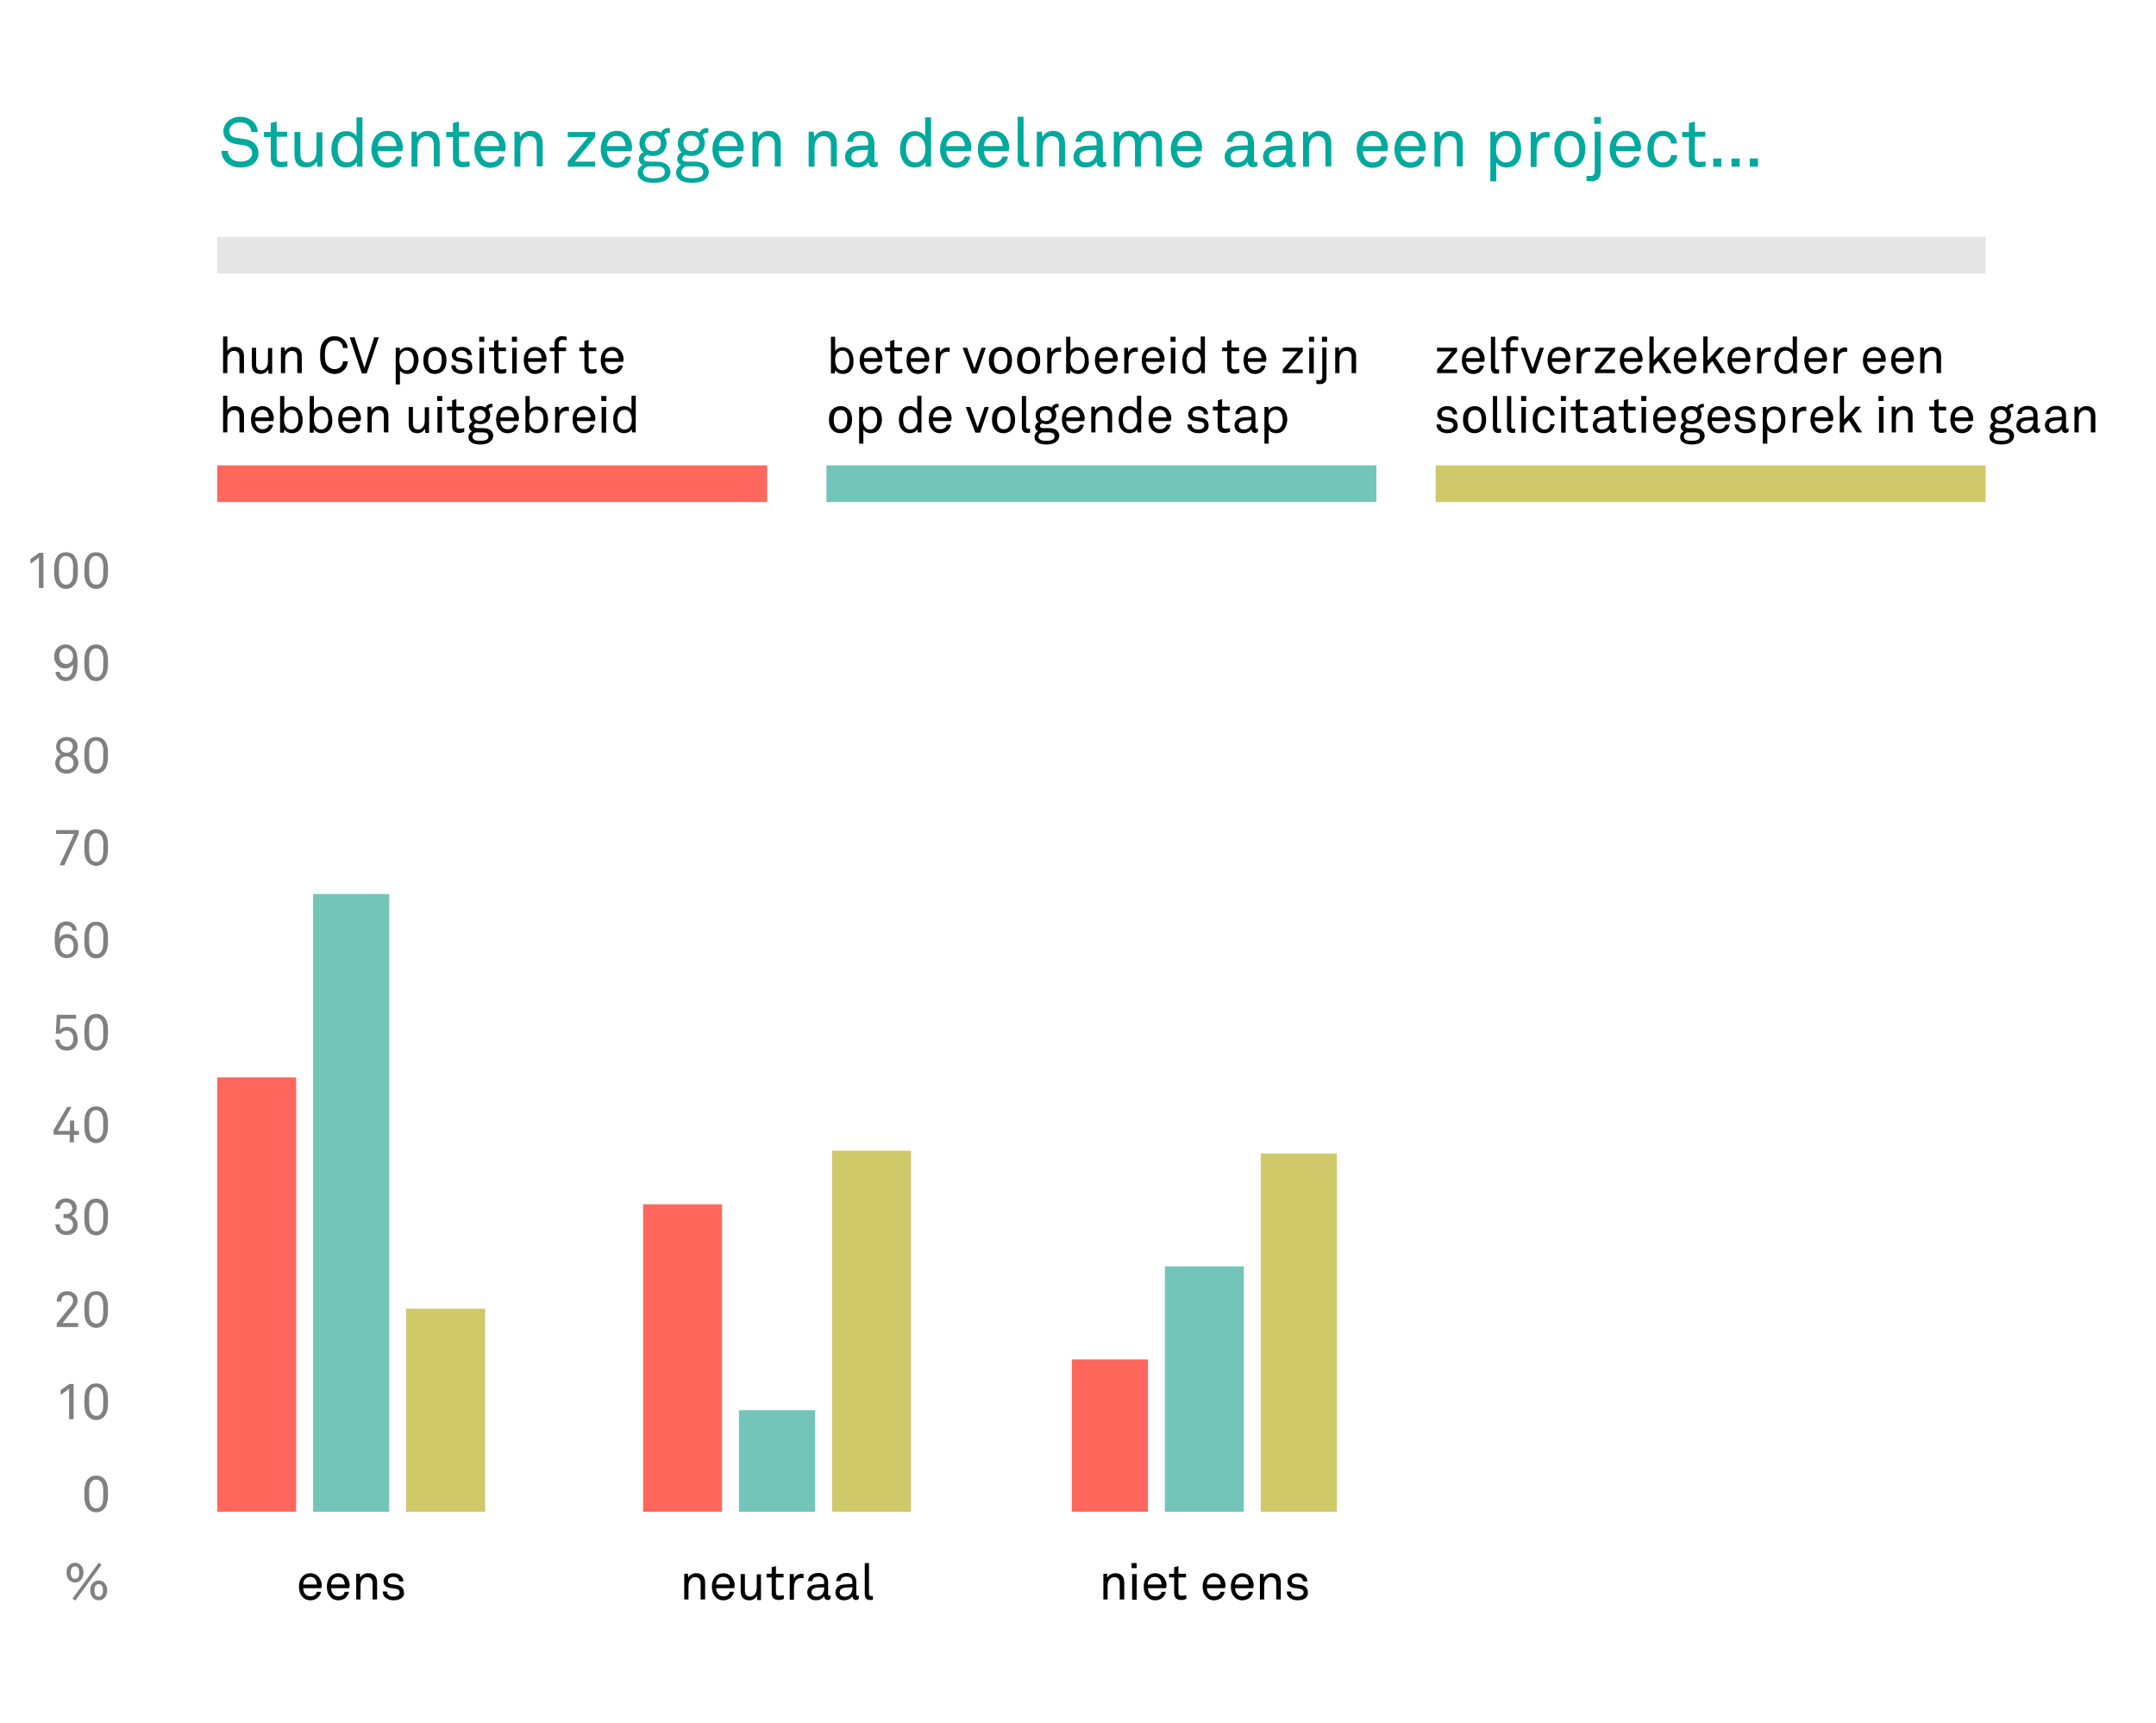 <?xml version="1.0" encoding="utf-8"?>
<!-- Generator: Adobe Illustrator 19.0.0, SVG Export Plug-In . SVG Version: 6.00 Build 0)  -->
<svg version="1.1" id="Layer_1" xmlns="http://www.w3.org/2000/svg" xmlns:xlink="http://www.w3.org/1999/xlink" x="0px" y="0px"
	 viewBox="84 115.9 764.4 611" style="enable-background:new 84 115.9 764.4 611;" xml:space="preserve">
<style type="text/css">
	.st0{fill:#00A99D;}
	.st1{fill:#808080;}
	.st2{fill:#FF675C;}
	.st3{fill:#E6E6E6;}
	.st4{fill:#73C5B9;}
	.st5{fill:#D0C969;}
</style>
<g>
	<path class="st0" d="M174.3,173.6c-1.2,1.2-3.1,1.7-4.9,1.7c-2.1,0-3.8-0.6-5-1.7c-1.1-1-1.9-2.5-1.9-4.2h2.3c0,1,0.5,2.1,1.2,2.7
		c0.8,0.8,2.1,1.1,3.3,1.1c1.3,0,2.4-0.3,3.2-1c0.5-0.5,0.9-1.1,0.9-2c0-1.3-0.9-2.5-2.9-2.8c-1-0.1-1.8-0.3-2.7-0.4
		c-2.6-0.4-4.6-1.8-4.6-4.6c0-1.3,0.6-2.5,1.5-3.4c1.2-1.1,2.7-1.7,4.5-1.7c1.7,0,3.3,0.6,4.5,1.7c1.1,1,1.6,2.2,1.7,3.7h-2.3
		c0-0.9-0.4-1.6-0.9-2.2c-0.7-0.8-1.7-1.2-3.1-1.2c-1.2,0-2.3,0.3-3.1,1.2c-0.4,0.5-0.7,1.1-0.7,1.9c0,1.6,1.3,2.3,2.6,2.4
		c1,0.1,1.9,0.3,2.9,0.4c2.9,0.4,4.8,2.2,4.8,4.9C175.7,171.7,175.1,172.7,174.3,173.6z"/>
	<path class="st0" d="M183.4,175.2c-2.7,0-3.4-1.7-3.4-3.3v-7.4h-2.4v-1.8h2.4v-3.2l2.1-0.5v3.6h3.7v1.8h-3.7v7.2
		c0,1.2,0.5,1.7,1.7,1.7c0.9,0,2.1-0.2,2.1-0.2v1.8C185.3,175,184.5,175.2,183.4,175.2z"/>
	<path class="st0" d="M196.5,175l-0.2-1.9c-0.6,1.4-2.2,2.2-3.7,2.2c-2.8,0-4.2-1.7-4.2-4.5v-8.1h2.1v7.8c0,1.9,0.7,3,2.6,3
		c0.8,0,1.5-0.4,2.1-0.9c0.8-0.8,1-2.1,1-3.4v-6.4h2.1V175H196.5z"/>
	<path class="st0" d="M210.6,175l-0.1-1.6c-0.7,1.2-2.3,1.9-3.7,1.9c-1.5,0-2.7-0.5-3.5-1.3c-1.2-1.2-1.8-3.1-1.8-5.1
		c0-2.1,0.6-4.1,1.9-5.3c0.8-0.8,2-1.2,3.4-1.2c1.3,0,2.9,0.6,3.6,1.8v-6.7h2.1V175H210.6z M209.2,164.9c-0.5-0.4-1.1-0.8-2-0.8
		c-2.8,0-3.5,2.5-3.5,4.7s0.7,4.7,3.5,4.7c0.9,0,1.5-0.4,2-0.8c1-0.9,1.4-2.4,1.4-3.9S210.2,165.8,209.2,164.9z"/>
	<path class="st0" d="M226.6,169.5h-8.7c0,1.1,0.4,2.3,1.2,3.1c0.6,0.6,1.3,0.9,2.3,0.9c1,0,1.8-0.3,2.3-0.8
		c0.3-0.3,0.6-0.7,0.7-1.3h2c-0.2,1.2-0.9,2.4-1.9,3.1c-0.9,0.6-2,0.9-3.2,0.9c-1.7,0-3.2-0.7-4.1-1.9c-1-1.2-1.5-2.8-1.5-4.6
		c0-1.5,0.3-2.8,1-4c0.9-1.5,2.5-2.6,4.7-2.6c1.6,0,2.9,0.6,3.8,1.6c1,1.1,1.6,2.7,1.6,4.3L226.6,169.5z M223.8,165.2
		c-0.5-0.7-1.3-1.1-2.4-1.1c-2.2,0-3.3,1.8-3.4,3.6h6.6C224.5,166.8,224.3,165.9,223.8,165.2z"/>
	<path class="st0" d="M237.8,175v-7.8c0-1.9-0.8-3-2.7-3c-1.2,0-2.2,0.8-2.7,1.9c-0.4,0.9-0.4,2.2-0.4,3.2v5.7h-2.1v-12.4h1.8
		l0.2,1.9c0.6-1.4,2.3-2.2,3.7-2.2c2.8,0,4.3,1.7,4.3,4.5v8.1H237.8z"/>
	<path class="st0" d="M248,175.2c-2.7,0-3.4-1.7-3.4-3.3v-7.4h-2.4v-1.8h2.4v-3.2l2.1-0.5v3.6h3.7v1.8h-3.7v7.2
		c0,1.2,0.5,1.7,1.7,1.7c0.9,0,2.1-0.2,2.1-0.2v1.8C249.9,175,249.1,175.2,248,175.2z"/>
	<path class="st0" d="M263.1,169.5h-8.7c0,1.1,0.4,2.3,1.2,3.1c0.6,0.6,1.3,0.9,2.3,0.9c1,0,1.8-0.3,2.3-0.8
		c0.3-0.3,0.6-0.7,0.7-1.3h2c-0.2,1.2-0.9,2.4-1.9,3.1c-0.9,0.6-2,0.9-3.2,0.9c-1.7,0-3.2-0.7-4.1-1.9c-1-1.2-1.5-2.8-1.5-4.6
		c0-1.5,0.3-2.8,1-4c0.9-1.5,2.5-2.6,4.7-2.6c1.6,0,2.9,0.6,3.8,1.6c1,1.1,1.6,2.7,1.6,4.3L263.1,169.5z M260.2,165.2
		c-0.5-0.7-1.3-1.1-2.4-1.1c-2.2,0-3.3,1.8-3.4,3.6h6.6C261,166.8,260.7,165.9,260.2,165.2z"/>
	<path class="st0" d="M274.3,175v-7.8c0-1.9-0.8-3-2.7-3c-1.2,0-2.2,0.8-2.7,1.9c-0.4,0.9-0.4,2.2-0.4,3.2v5.7h-2.1v-12.4h1.8
		l0.2,1.9c0.6-1.4,2.3-2.2,3.7-2.2c2.8,0,4.3,1.7,4.3,4.5v8.1H274.3z"/>
	<path class="st0" d="M285.3,175v-1.8l7.2-8.7h-7.2v-1.8h9.7v1.8l-7.2,8.7h7.2v1.8H285.3z"/>
	<path class="st0" d="M307.9,169.5h-8.7c0,1.1,0.4,2.3,1.2,3.1c0.6,0.6,1.3,0.9,2.3,0.9c1,0,1.8-0.3,2.3-0.8
		c0.3-0.3,0.6-0.7,0.7-1.3h2c-0.2,1.2-0.9,2.4-1.9,3.1c-0.9,0.6-2,0.9-3.2,0.9c-1.7,0-3.2-0.7-4.1-1.9c-1-1.2-1.5-2.8-1.5-4.6
		c0-1.5,0.3-2.8,1-4c0.9-1.5,2.5-2.6,4.7-2.6c1.6,0,2.9,0.6,3.8,1.6c1,1.1,1.6,2.7,1.6,4.3L307.9,169.5z M305,165.2
		c-0.5-0.7-1.3-1.1-2.4-1.1c-2.2,0-3.3,1.8-3.4,3.6h6.6C305.8,166.8,305.5,165.9,305,165.2z"/>
	<path class="st0" d="M320.7,179.3c-1.2,1.2-3.2,1.4-5,1.4c-1.6,0-3.5-0.2-4.7-1.4c-0.5-0.5-0.9-1.2-0.9-2.2c0-1.3,0.8-2.2,1.8-2.7
		c-0.8-0.3-1.4-1.1-1.4-2.1c0-1.1,0.7-2,1.6-2.4c-0.9-0.8-1.4-2-1.4-3.2c0-1.3,0.5-2.3,1.2-3c0.9-0.9,2-1.4,3.7-1.4
		c1.2,0,2.1,0.3,2.8,0.7c0.4-1.1,1.4-1.7,2.5-1.7c0.2,0,0.4,0,0.6,0v1.7c-0.1,0-0.3,0-0.5,0c-0.8,0-1.4,0.4-1.5,1.1
		c0.5,0.7,0.8,1.5,0.8,2.6c0,1.2-0.4,2.2-1.1,3c-0.8,0.9-2.1,1.5-3.7,1.5c-0.8,0-1.3-0.1-2.1-0.3c-0.5,0.1-1,0.5-1.1,1.1
		c-0.1,1.1,1.1,1.2,1.9,1.2c0.8,0,2.4,0,2.4,0c1.5,0,3.1,0.3,4.1,1.3c0.6,0.6,1,1.4,1,2.4C321.7,177.9,321.3,178.7,320.7,179.3z
		 M315.8,174.9h-2.2c-0.8,0.3-1.6,1-1.6,2c0,0.6,0.2,1,0.5,1.3c0.8,0.8,2.2,0.9,3.3,0.9c1,0,2.6-0.1,3.4-0.9
		c0.3-0.3,0.5-0.7,0.5-1.3C319.7,174.7,317.4,174.9,315.8,174.9z M315.5,164c-1.7,0-2.8,1.1-2.8,2.7s1,2.8,2.8,2.8
		c1.7,0,2.8-1.2,2.8-2.8S317.2,164,315.5,164z"/>
	<path class="st0" d="M334.3,179.3c-1.2,1.2-3.2,1.4-5,1.4c-1.6,0-3.5-0.2-4.7-1.4c-0.5-0.5-0.9-1.2-0.9-2.2c0-1.3,0.8-2.2,1.8-2.7
		c-0.8-0.3-1.4-1.1-1.4-2.1c0-1.1,0.7-2,1.6-2.4c-0.9-0.8-1.4-2-1.4-3.2c0-1.3,0.5-2.3,1.2-3c0.9-0.9,2-1.4,3.7-1.4
		c1.2,0,2.1,0.3,2.8,0.7c0.4-1.1,1.4-1.7,2.5-1.7c0.2,0,0.4,0,0.6,0v1.7c-0.1,0-0.3,0-0.5,0c-0.8,0-1.4,0.4-1.5,1.1
		c0.5,0.7,0.8,1.5,0.8,2.6c0,1.2-0.4,2.2-1.1,3c-0.8,0.9-2.1,1.5-3.7,1.5c-0.8,0-1.3-0.1-2.1-0.3c-0.5,0.1-1,0.5-1.1,1.1
		c-0.1,1.1,1.1,1.2,1.9,1.2c0.8,0,2.4,0,2.4,0c1.5,0,3.1,0.3,4.1,1.3c0.6,0.6,1,1.4,1,2.4C335.3,177.9,334.9,178.7,334.3,179.3z
		 M329.4,174.9h-2.2c-0.8,0.3-1.6,1-1.6,2c0,0.6,0.2,1,0.5,1.3c0.8,0.8,2.2,0.9,3.3,0.9c1,0,2.6-0.1,3.4-0.9
		c0.3-0.3,0.5-0.7,0.5-1.3C333.3,174.7,331,174.9,329.4,174.9z M329.1,164c-1.7,0-2.8,1.1-2.8,2.7s1,2.8,2.8,2.8
		c1.7,0,2.8-1.2,2.8-2.8S330.8,164,329.1,164z"/>
	<path class="st0" d="M347.5,169.5h-8.7c0,1.1,0.4,2.3,1.2,3.1c0.6,0.6,1.3,0.9,2.3,0.9c1,0,1.8-0.3,2.3-0.8
		c0.3-0.3,0.6-0.7,0.7-1.3h2c-0.2,1.2-0.9,2.4-1.9,3.1c-0.9,0.6-2,0.9-3.2,0.9c-1.7,0-3.2-0.7-4.1-1.9c-1-1.2-1.5-2.8-1.5-4.6
		c0-1.5,0.3-2.8,1-4c0.9-1.5,2.5-2.6,4.7-2.6c1.6,0,2.9,0.6,3.8,1.6c1,1.1,1.6,2.7,1.6,4.3L347.5,169.5z M344.7,165.2
		c-0.5-0.7-1.3-1.1-2.4-1.1c-2.2,0-3.3,1.8-3.4,3.6h6.6C345.4,166.8,345.2,165.9,344.7,165.2z"/>
	<path class="st0" d="M358.7,175v-7.8c0-1.9-0.8-3-2.7-3c-1.2,0-2.1,0.8-2.7,1.9c-0.4,0.9-0.4,2.2-0.4,3.2v5.7h-2.1v-12.4h1.8
		l0.2,1.9c0.6-1.4,2.3-2.2,3.7-2.2c2.8,0,4.3,1.7,4.3,4.5v8.1H358.7z"/>
	<path class="st0" d="M378.6,175v-7.8c0-1.9-0.8-3-2.7-3c-1.2,0-2.2,0.8-2.7,1.9c-0.4,0.9-0.4,2.2-0.4,3.2v5.7h-2.1v-12.4h1.8
		l0.2,1.9c0.6-1.4,2.3-2.2,3.7-2.2c2.8,0,4.3,1.7,4.3,4.5v8.1H378.6z"/>
	<path class="st0" d="M393.7,175.2c-1.1,0-1.8-0.8-1.8-1.9h0c-0.7,1.2-2.2,2-4,2c-2.8,0-4.3-1.9-4.3-3.8c0-1.6,1-3.7,4.4-3.9
		l3.8-0.2v-0.9c0-0.6-0.1-1.4-0.6-1.9c-0.4-0.4-1-0.6-2-0.6c-1.1,0-1.8,0.3-2.2,0.7c-0.4,0.4-0.6,0.9-0.6,1.5h-2
		c0-1.1,0.4-1.9,1.1-2.6c0.8-0.9,2.3-1.3,3.8-1.3c2.4,0,3.8,1,4.3,2.4c0.2,0.6,0.4,1.2,0.4,1.9v6c0,0.7,0.3,0.8,0.7,0.8
		c0.2,0,0.5-0.1,0.5-0.1v1.5C394.7,175.1,394.2,175.2,393.7,175.2z M391.8,169l-3.3,0.2c-1.2,0.1-2.7,0.7-2.7,2.2
		c0,1.1,0.7,2.1,2.4,2.1c1,0,1.9-0.3,2.5-1c0.7-0.8,1-1.8,1-2.8V169z"/>
	<path class="st0" d="M412.2,175l-0.1-1.6c-0.7,1.2-2.3,1.9-3.7,1.9c-1.5,0-2.7-0.5-3.5-1.3c-1.2-1.2-1.8-3.1-1.8-5.1
		c0-2.1,0.6-4.1,1.9-5.3c0.8-0.8,2-1.2,3.4-1.2c1.3,0,2.9,0.6,3.6,1.8v-6.7h2.1V175H412.2z M410.7,164.9c-0.5-0.4-1.1-0.8-2-0.8
		c-2.8,0-3.5,2.5-3.5,4.7s0.7,4.7,3.5,4.7c0.9,0,1.5-0.4,2-0.8c1-0.9,1.4-2.4,1.4-3.9S411.7,165.8,410.7,164.9z"/>
	<path class="st0" d="M428.2,169.5h-8.7c0,1.1,0.4,2.3,1.2,3.1c0.6,0.6,1.3,0.9,2.3,0.9c1,0,1.8-0.3,2.3-0.8
		c0.3-0.3,0.6-0.7,0.7-1.3h2c-0.2,1.2-0.9,2.4-1.9,3.1c-0.9,0.6-2,0.9-3.2,0.9c-1.7,0-3.2-0.7-4.1-1.9c-1-1.2-1.5-2.8-1.5-4.6
		c0-1.5,0.3-2.8,1-4c0.9-1.5,2.5-2.6,4.7-2.6c1.6,0,2.9,0.6,3.8,1.6c1,1.1,1.6,2.7,1.6,4.3L428.2,169.5z M425.3,165.2
		c-0.5-0.7-1.3-1.1-2.4-1.1c-2.2,0-3.3,1.8-3.4,3.6h6.6C426.1,166.8,425.8,165.9,425.3,165.2z"/>
	<path class="st0" d="M441.6,169.5h-8.7c0,1.1,0.4,2.3,1.2,3.1c0.6,0.6,1.3,0.9,2.3,0.9c1,0,1.8-0.3,2.3-0.8
		c0.3-0.3,0.6-0.7,0.7-1.3h2c-0.2,1.2-0.9,2.4-1.9,3.1c-0.9,0.6-2,0.9-3.2,0.9c-1.7,0-3.2-0.7-4.1-1.9c-1-1.2-1.5-2.8-1.5-4.6
		c0-1.5,0.3-2.8,1-4c0.9-1.5,2.5-2.6,4.7-2.6c1.6,0,2.9,0.6,3.8,1.6c1,1.1,1.6,2.7,1.6,4.3L441.6,169.5z M438.7,165.2
		c-0.5-0.7-1.3-1.1-2.4-1.1c-2.2,0-3.3,1.8-3.4,3.6h6.6C439.5,166.8,439.2,165.9,438.7,165.2z"/>
	<path class="st0" d="M447.4,175.1c-1.8,0-2.6-1.1-2.6-3v-14.8h2.1V172c0,0.8,0.3,1.3,1.1,1.3c0.7,0,0.9,0,0.9,0v1.8
		C448.8,175,448.4,175.1,447.4,175.1z"/>
	<path class="st0" d="M459.5,175v-7.8c0-1.9-0.8-3-2.7-3c-1.2,0-2.2,0.8-2.7,1.9c-0.4,0.9-0.4,2.2-0.4,3.2v5.7h-2.1v-12.4h1.8
		l0.2,1.9c0.6-1.4,2.3-2.2,3.7-2.2c2.8,0,4.3,1.7,4.3,4.5v8.1H459.5z"/>
	<path class="st0" d="M474.6,175.2c-1.1,0-1.8-0.8-1.8-1.9h0c-0.7,1.2-2.2,2-4,2c-2.8,0-4.2-1.9-4.2-3.8c0-1.6,1-3.7,4.4-3.9
		l3.8-0.2v-0.9c0-0.6-0.1-1.4-0.6-1.9c-0.4-0.4-1-0.6-2-0.6c-1.1,0-1.8,0.3-2.2,0.7c-0.4,0.4-0.6,0.9-0.6,1.5h-2
		c0-1.1,0.4-1.9,1.1-2.6c0.8-0.9,2.3-1.3,3.8-1.3c2.4,0,3.8,1,4.3,2.4c0.2,0.6,0.4,1.2,0.4,1.9v6c0,0.7,0.3,0.8,0.7,0.8
		c0.2,0,0.5-0.1,0.5-0.1v1.5C475.5,175.1,475.1,175.2,474.6,175.2z M472.7,169l-3.3,0.2c-1.2,0.1-2.7,0.7-2.7,2.2
		c0,1.1,0.7,2.1,2.4,2.1c1,0,1.9-0.3,2.5-1c0.7-0.8,1.1-1.8,1.1-2.8V169z"/>
	<path class="st0" d="M493.9,175v-7.9c0-1.7-0.6-2.9-2.5-2.9c-0.8,0-1.4,0.3-1.9,0.8c-0.8,0.9-1,2.1-1,3.4v6.6h-2.1v-7.9
		c0-1.7-0.5-2.9-2.5-2.9c-0.9,0-1.6,0.4-2.1,1.1c-0.6,0.8-0.8,2.1-0.8,3.1v6.6h-2.1v-12.4h1.8l0.2,1.8c0.7-1.4,2.1-2.1,3.5-2.1
		c1.8,0,3.2,0.8,3.7,2.3c0.7-1.5,2.2-2.3,3.8-2.3c2.8,0,4.1,1.8,4.1,4.5v8.1H493.9z"/>
	<path class="st0" d="M510,169.5h-8.7c0,1.1,0.4,2.3,1.2,3.1c0.6,0.6,1.3,0.9,2.3,0.9c1,0,1.8-0.3,2.3-0.8c0.3-0.3,0.6-0.7,0.7-1.3
		h2c-0.2,1.2-0.9,2.4-1.9,3.1c-0.9,0.6-2,0.9-3.2,0.9c-1.7,0-3.2-0.7-4.1-1.9c-1-1.2-1.5-2.8-1.5-4.6c0-1.5,0.3-2.8,1-4
		c0.9-1.5,2.5-2.6,4.7-2.6c1.6,0,2.9,0.6,3.8,1.6c1,1.1,1.6,2.7,1.6,4.3L510,169.5z M507.2,165.2c-0.5-0.7-1.3-1.1-2.4-1.1
		c-2.2,0-3.3,1.8-3.4,3.6h6.6C507.9,166.8,507.7,165.9,507.2,165.2z"/>
	<path class="st0" d="M528.2,175.2c-1.1,0-1.8-0.8-1.8-1.9h0c-0.7,1.2-2.2,2-4,2c-2.8,0-4.2-1.9-4.2-3.8c0-1.6,1-3.7,4.4-3.9
		l3.8-0.2v-0.9c0-0.6-0.1-1.4-0.6-1.9c-0.4-0.4-1-0.6-2-0.6c-1.1,0-1.8,0.3-2.2,0.7c-0.4,0.4-0.6,0.9-0.6,1.5h-2
		c0-1.1,0.4-1.9,1.1-2.6c0.8-0.9,2.3-1.3,3.8-1.3c2.4,0,3.8,1,4.3,2.4c0.2,0.6,0.4,1.2,0.4,1.9v6c0,0.7,0.3,0.8,0.7,0.8
		c0.2,0,0.5-0.1,0.5-0.1v1.5C529.1,175.1,528.7,175.2,528.2,175.2z M526.3,169l-3.3,0.2c-1.2,0.1-2.7,0.7-2.7,2.2
		c0,1.1,0.7,2.1,2.4,2.1c1,0,1.9-0.3,2.5-1c0.7-0.8,1.1-1.8,1.1-2.8V169z"/>
	<path class="st0" d="M541.8,175.2c-1.1,0-1.8-0.8-1.8-1.9h0c-0.7,1.2-2.2,2-4,2c-2.8,0-4.2-1.9-4.2-3.8c0-1.6,1-3.7,4.4-3.9
		l3.8-0.2v-0.9c0-0.6-0.1-1.4-0.6-1.9c-0.4-0.4-1-0.6-2-0.6c-1.1,0-1.8,0.3-2.2,0.7c-0.4,0.4-0.6,0.9-0.6,1.5h-2
		c0-1.1,0.4-1.9,1.1-2.6c0.8-0.9,2.3-1.3,3.8-1.3c2.4,0,3.8,1,4.3,2.4c0.2,0.6,0.4,1.2,0.4,1.9v6c0,0.7,0.3,0.8,0.7,0.8
		c0.2,0,0.5-0.1,0.5-0.1v1.5C542.7,175.1,542.3,175.2,541.8,175.2z M539.9,169l-3.3,0.2c-1.2,0.1-2.7,0.7-2.7,2.2
		c0,1.1,0.7,2.1,2.4,2.1c1,0,1.9-0.3,2.5-1c0.7-0.8,1.1-1.8,1.1-2.8V169z"/>
	<path class="st0" d="M553.9,175v-7.8c0-1.9-0.8-3-2.7-3c-1.2,0-2.2,0.8-2.7,1.9c-0.4,0.9-0.4,2.2-0.4,3.2v5.7H546v-12.4h1.8
		l0.2,1.9c0.6-1.4,2.3-2.2,3.7-2.2c2.8,0,4.3,1.7,4.3,4.5v8.1H553.9z"/>
	<path class="st0" d="M575.9,169.5h-8.7c0,1.1,0.4,2.3,1.2,3.1c0.6,0.6,1.3,0.9,2.3,0.9c1,0,1.8-0.3,2.3-0.8
		c0.3-0.3,0.6-0.7,0.7-1.3h2c-0.2,1.2-0.9,2.4-1.9,3.1c-0.9,0.6-2,0.9-3.2,0.9c-1.7,0-3.2-0.7-4.1-1.9c-1-1.2-1.5-2.8-1.5-4.6
		c0-1.5,0.3-2.8,1-4c0.9-1.5,2.5-2.6,4.7-2.6c1.6,0,2.9,0.6,3.8,1.6c1,1.1,1.6,2.7,1.6,4.3L575.9,169.5z M573,165.2
		c-0.5-0.7-1.3-1.1-2.4-1.1c-2.2,0-3.3,1.8-3.4,3.6h6.6C573.8,166.8,573.5,165.9,573,165.2z"/>
	<path class="st0" d="M589.3,169.5h-8.7c0,1.1,0.4,2.3,1.2,3.1c0.6,0.6,1.3,0.9,2.3,0.9c1,0,1.8-0.3,2.3-0.8
		c0.3-0.3,0.6-0.7,0.7-1.3h2c-0.2,1.2-0.9,2.4-1.9,3.1c-0.9,0.6-2,0.9-3.2,0.9c-1.7,0-3.2-0.7-4.1-1.9c-1-1.2-1.5-2.8-1.5-4.6
		c0-1.5,0.3-2.8,1-4c0.9-1.5,2.5-2.6,4.7-2.6c1.6,0,2.9,0.6,3.8,1.6c1,1.1,1.6,2.7,1.6,4.3L589.3,169.5z M586.4,165.2
		c-0.5-0.7-1.3-1.1-2.4-1.1c-2.2,0-3.3,1.8-3.4,3.6h6.6C587.2,166.8,586.9,165.9,586.4,165.2z"/>
	<path class="st0" d="M600.5,175v-7.8c0-1.9-0.8-3-2.7-3c-1.2,0-2.2,0.8-2.7,1.9c-0.4,0.9-0.4,2.2-0.4,3.2v5.7h-2.1v-12.4h1.8
		l0.2,1.9c0.6-1.4,2.3-2.2,3.7-2.2c2.8,0,4.3,1.7,4.3,4.5v8.1H600.5z"/>
	<path class="st0" d="M621.5,174.1c-0.8,0.8-2,1.2-3.4,1.2c-1.3,0-2.9-0.6-3.6-1.8v6.7h-2.1v-17.6h1.8l0.1,1.6
		c0.7-1.2,2.3-1.9,3.7-1.9c1.5,0,2.7,0.5,3.5,1.3c1.2,1.2,1.8,3.1,1.8,5.1C623.4,170.9,622.8,172.9,621.5,174.1z M617.8,164.1
		c-0.9,0-1.5,0.4-2,0.8c-1,0.9-1.4,2.4-1.4,3.9s0.3,3,1.4,3.9c0.5,0.4,1.1,0.8,2,0.8c2.8,0,3.5-2.5,3.5-4.7S620.5,164.1,617.8,164.1
		z"/>
	<path class="st0" d="M632.2,164.6c-1,0-1.8,0.4-2.3,1c-1,1-1.1,2.7-1.1,4v5.5h-2.1v-12.4h1.8l0.2,2.2c0.6-1.5,2.1-2.2,3.7-2.2
		c0.3,0,0.7,0,1,0.1v2C633,164.6,632.6,164.6,632.2,164.6z"/>
	<path class="st0" d="M644.3,173.9c-0.9,0.9-2.2,1.4-3.7,1.4s-2.8-0.6-3.7-1.4c-1.3-1.3-1.8-3.1-1.8-5.1c0-2,0.4-3.7,1.8-5.1
		c0.9-0.9,2.2-1.4,3.7-1.4s2.8,0.6,3.7,1.4c1.3,1.3,1.8,3.1,1.8,5.1C646,170.8,645.6,172.5,644.3,173.9z M642.8,165
		c-0.5-0.5-1.2-0.9-2.2-0.9c-1,0-1.7,0.4-2.2,0.9c-0.9,0.9-1.1,2.4-1.1,3.8s0.3,2.9,1.1,3.8c0.5,0.5,1.2,0.9,2.2,0.9
		c1,0,1.7-0.4,2.2-0.9c0.9-0.9,1.1-2.4,1.1-3.8S643.6,165.9,642.8,165z"/>
	<path class="st0" d="M648.1,180.2c-0.6,0-1,0-1.6-0.2v-1.8c0.5,0.1,1,0.1,1.5,0.1c0.9,0,1.4-0.7,1.4-1.6v-14.1h2.1v14.1
		C651.5,178.9,650.5,180.2,648.1,180.2z M649.2,159.8v-2.4h2.4v2.4H649.2z"/>
	<path class="st0" d="M665.6,169.5h-8.7c0,1.1,0.4,2.3,1.2,3.1c0.6,0.6,1.3,0.9,2.3,0.9c1,0,1.8-0.3,2.3-0.8
		c0.3-0.3,0.6-0.7,0.7-1.3h2c-0.2,1.2-0.9,2.4-1.9,3.1c-0.9,0.6-2,0.9-3.2,0.9c-1.7,0-3.2-0.7-4.1-1.9c-1-1.2-1.5-2.8-1.5-4.6
		c0-1.5,0.3-2.8,1-4c0.9-1.5,2.5-2.6,4.7-2.6c1.6,0,2.9,0.6,3.8,1.6c1,1.1,1.6,2.7,1.6,4.3L665.6,169.5z M662.8,165.2
		c-0.5-0.7-1.3-1.1-2.4-1.1c-2.2,0-3.3,1.8-3.4,3.6h6.6C663.5,166.8,663.2,165.9,662.8,165.2z"/>
	<path class="st0" d="M677.2,174c-0.9,0.9-2.1,1.3-3.6,1.3c-2.2,0-3.6-1-4.5-2.3c-0.7-1-1-2.3-1-4.2s0.4-3.2,1-4.2
		c0.9-1.3,2.3-2.3,4.5-2.3c1.5,0,2.7,0.5,3.5,1.3c0.8,0.8,1.4,1.8,1.5,3.2h-2.1c-0.1-0.9-0.4-1.5-0.9-1.9c-0.5-0.5-1.2-0.8-2-0.8
		c-1,0-1.6,0.3-2.1,0.8c-1,0.8-1.2,2.4-1.2,3.9s0.3,3.1,1.2,3.9c0.5,0.5,1.2,0.8,2.1,0.8c0.9,0,1.6-0.3,2.1-0.8
		c0.4-0.5,0.7-1,0.8-1.8h2.1C678.6,172.2,678.1,173.2,677.2,174z"/>
	<path class="st0" d="M686.2,175.2c-2.7,0-3.4-1.7-3.4-3.3v-7.4h-2.4v-1.8h2.4v-3.2l2.1-0.5v3.6h3.7v1.8h-3.7v7.2
		c0,1.2,0.5,1.7,1.7,1.7c0.9,0,2.1-0.2,2.1-0.2v1.8C688.1,175,687.3,175.2,686.2,175.2z"/>
	<path class="st0" d="M691.4,175v-2.9h2.9v2.9H691.4z"/>
	<path class="st0" d="M697.9,175v-2.9h2.9v2.9H697.9z"/>
	<path class="st0" d="M704.4,175v-2.9h2.9v2.9H704.4z"/>
</g>
<g>
	<path d="M168.9,248.3v-5.8c0-1.4-0.6-2.2-2-2.2c-0.9,0-1.6,0.6-2,1.4c-0.3,0.7-0.3,1.6-0.3,2.3v4.2h-1.5v-13h1.5v5.1
		c0.5-0.9,1.6-1.4,2.7-1.4c2.1,0,3.2,1.2,3.2,3.3v6H168.9z"/>
	<path d="M179.2,248.3l-0.1-1.4c-0.5,1-1.6,1.6-2.7,1.6c-2.1,0-3.1-1.2-3.1-3.3v-6h1.5v5.8c0,1.4,0.5,2.2,1.9,2.2
		c0.6,0,1.1-0.3,1.5-0.7c0.6-0.6,0.8-1.6,0.8-2.5v-4.7h1.5v9.1H179.2z"/>
	<path d="M189.4,248.3v-5.8c0-1.4-0.6-2.2-2-2.2c-0.9,0-1.6,0.6-2,1.4c-0.3,0.7-0.3,1.6-0.3,2.3v4.2h-1.5v-9.1h1.3l0.1,1.4
		c0.5-1,1.7-1.6,2.8-1.6c2.1,0,3.2,1.2,3.2,3.3v6H189.4z"/>
	<path d="M206,247.1c-0.8,0.8-2,1.4-3.4,1.4c-1.3,0-2.5-0.5-3.5-1.4c-1.4-1.4-1.6-3.2-1.6-5.3c0-2,0.2-3.9,1.6-5.3
		c0.9-0.9,2.2-1.4,3.5-1.4c1.4,0,2.6,0.5,3.4,1.3c0.7,0.8,1.2,1.7,1.3,2.9h-1.7c0-0.7-0.3-1.3-0.7-1.8c-0.5-0.6-1.3-0.9-2.3-0.9
		c-0.9,0-1.7,0.3-2.3,1c-1,1.1-1.1,2.8-1.1,4.1c0,1.3,0,3.1,1.1,4.1c0.6,0.6,1.5,1,2.3,1c1,0,1.8-0.4,2.3-1c0.4-0.5,0.7-1.1,0.7-1.8
		h1.7C207.2,245.4,206.7,246.4,206,247.1z"/>
	<path d="M214,248.3h-1.7l-4.3-12.8h1.7l3.5,10.8l3.5-10.8h1.6L214,248.3z"/>
	<path d="M230.9,247.6c-0.6,0.6-1.4,0.9-2.5,0.9c-1,0-2.2-0.5-2.6-1.3v5h-1.5v-13h1.4l0.1,1.2c0.5-0.9,1.7-1.4,2.7-1.4
		c1.1,0,2,0.4,2.6,1c0.9,0.9,1.3,2.3,1.3,3.8C232.2,245.3,231.8,246.7,230.9,247.6z M228.1,240.2c-0.7,0-1.1,0.3-1.5,0.6
		c-0.8,0.7-1,1.8-1,2.9c0,1.1,0.3,2.2,1,2.9c0.4,0.3,0.8,0.6,1.5,0.6c2,0,2.6-1.8,2.6-3.5C230.7,242,230.1,240.2,228.1,240.2z"/>
	<path d="M241,247.4c-0.7,0.6-1.6,1.1-2.8,1.1s-2.1-0.4-2.8-1.1c-1-1-1.3-2.3-1.3-3.7s0.3-2.8,1.3-3.7c0.7-0.6,1.6-1.1,2.8-1.1
		s2.1,0.4,2.8,1.1c1,1,1.3,2.3,1.3,3.7S241.9,246.5,241,247.4z M239.8,240.9c-0.4-0.4-0.9-0.6-1.6-0.6c-0.7,0-1.3,0.3-1.6,0.6
		c-0.6,0.7-0.8,1.8-0.8,2.8c0,1.1,0.2,2.2,0.8,2.8c0.4,0.4,0.9,0.6,1.6,0.6c0.7,0,1.3-0.3,1.6-0.6c0.6-0.7,0.8-1.8,0.8-2.8
		C240.7,242.6,240.5,241.5,239.8,240.9z"/>
	<path d="M250.9,247.5c-0.7,0.7-1.8,1-3,1c-1.1,0-2.2-0.3-3-1c-0.6-0.5-0.9-1.3-0.9-2.1h1.5c0,0.6,0.3,1.1,0.7,1.4
		c0.4,0.3,1.1,0.4,1.6,0.4c0.6,0,1.2-0.1,1.7-0.5c0.3-0.2,0.4-0.6,0.4-1c0-0.7-0.5-1.2-1.4-1.3c-0.4-0.1-1.4-0.2-2.1-0.3
		c-1.4-0.2-2.2-1.1-2.2-2.4c0-0.7,0.3-1.4,0.8-1.8c0.6-0.6,1.5-1,2.7-1c1.2,0,2.3,0.4,2.9,1.2c0.4,0.5,0.6,1,0.6,1.7h-1.5
		c0-0.5-0.3-0.9-0.5-1.1c-0.4-0.3-0.9-0.5-1.5-0.5c-0.4,0-0.6,0-1.1,0.2c-0.6,0.2-0.9,0.7-0.9,1.2c0,0.8,0.5,1.1,1.2,1.2
		c0.5,0.1,1.2,0.1,2.2,0.3c1.3,0.2,2.3,1.2,2.3,2.5C251.6,246.4,251.3,247,250.9,247.5z"/>
	<path d="M253.9,237.1v-1.8h1.8v1.8H253.9z M254,248.3v-9.1h1.6v9.1H254z"/>
	<path d="M261.7,248.4c-2,0-2.5-1.2-2.5-2.5v-5.5h-1.8v-1.3h1.8v-2.3l1.5-0.4v2.7h2.7v1.3h-2.7v5.3c0,0.9,0.4,1.2,1.2,1.2
		c0.6,0,1.6-0.2,1.6-0.2v1.3C263.1,248.2,262.6,248.4,261.7,248.4z"/>
	<path d="M265.5,237.1v-1.8h1.8v1.8H265.5z M265.6,248.3v-9.1h1.6v9.1H265.6z"/>
	<path d="M277.6,244.2h-6.4c0,0.8,0.3,1.7,0.9,2.3c0.4,0.4,1,0.6,1.7,0.6c0.7,0,1.3-0.2,1.7-0.6c0.3-0.3,0.4-0.5,0.5-1h1.5
		c-0.1,0.9-0.7,1.7-1.4,2.3c-0.6,0.4-1.5,0.7-2.3,0.7c-1.3,0-2.3-0.5-3-1.4c-0.8-0.9-1.1-2.1-1.1-3.4c0-1.1,0.2-2.1,0.7-2.9
		c0.6-1.1,1.9-1.9,3.4-1.9c1.2,0,2.1,0.5,2.8,1.2c0.7,0.8,1.2,2,1.2,3.2L277.6,244.2z M275.5,241c-0.4-0.5-1-0.8-1.8-0.8
		c-1.7,0-2.5,1.4-2.5,2.7h4.9C276,242.2,275.8,241.5,275.5,241z"/>
	<path d="M283.4,236.4c-0.8,0-1.3,0.5-1.3,1.2v1.5h2.6v1.3h-2.6v7.8h-1.5v-7.8h-1.7v-1.3h1.7v-1.6c0-1.4,1.1-2.4,2.6-2.4
		c0.6,0,1.2,0.1,1.7,0.2v1.3C284.4,236.5,284,236.4,283.4,236.4z"/>
	<path d="M293.7,248.4c-2,0-2.5-1.2-2.5-2.5v-5.5h-1.8v-1.3h1.8v-2.3l1.5-0.4v2.7h2.7v1.3h-2.7v5.3c0,0.9,0.4,1.2,1.2,1.2
		c0.6,0,1.6-0.2,1.6-0.2v1.3C295.1,248.2,294.5,248.4,293.7,248.4z"/>
	<path d="M304.9,244.2h-6.4c0,0.8,0.3,1.7,0.9,2.3c0.4,0.4,1,0.6,1.7,0.6c0.7,0,1.3-0.2,1.7-0.6c0.3-0.3,0.4-0.5,0.5-1h1.5
		c-0.1,0.9-0.7,1.7-1.4,2.3c-0.6,0.4-1.5,0.7-2.3,0.7c-1.3,0-2.3-0.5-3-1.4c-0.8-0.9-1.1-2.1-1.1-3.4c0-1.1,0.2-2.1,0.7-2.9
		c0.6-1.1,1.9-1.9,3.4-1.9c1.2,0,2.1,0.5,2.8,1.2c0.7,0.8,1.2,2,1.2,3.2L304.9,244.2z M302.8,241c-0.4-0.5-1-0.8-1.8-0.8
		c-1.7,0-2.5,1.4-2.5,2.7h4.9C303.3,242.2,303.1,241.5,302.8,241z"/>
	<path d="M168.9,269.3v-5.8c0-1.4-0.6-2.2-2-2.2c-0.9,0-1.6,0.6-2,1.4c-0.3,0.7-0.3,1.6-0.3,2.3v4.2h-1.5v-13h1.5v5.1
		c0.5-0.9,1.6-1.4,2.7-1.4c2.1,0,3.2,1.2,3.2,3.3v6H168.9z"/>
	<path d="M180.9,265.2h-6.4c0,0.8,0.3,1.7,0.9,2.3c0.4,0.4,1,0.6,1.7,0.6c0.7,0,1.3-0.2,1.7-0.6c0.3-0.3,0.4-0.5,0.5-1h1.5
		c-0.1,0.9-0.7,1.7-1.4,2.3c-0.6,0.4-1.5,0.7-2.3,0.7c-1.3,0-2.3-0.5-3-1.4c-0.8-0.9-1.1-2.1-1.1-3.4c0-1.1,0.2-2.1,0.7-2.9
		c0.6-1.1,1.9-1.9,3.4-1.9c1.2,0,2.1,0.5,2.8,1.2c0.7,0.8,1.2,2,1.2,3.2L180.9,265.2z M178.8,262c-0.4-0.5-1-0.8-1.8-0.8
		c-1.7,0-2.5,1.4-2.5,2.7h4.9C179.3,263.2,179.1,262.5,178.8,262z"/>
	<path d="M190.1,268.5c-0.6,0.6-1.5,1-2.6,1c-1,0-2.2-0.5-2.7-1.4l-0.1,1.2h-1.4v-13h1.5v5c0.5-0.8,1.7-1.3,2.6-1.3
		c1.1,0,1.9,0.4,2.5,0.9c0.9,0.9,1.4,2.3,1.4,3.9C191.4,266.2,190.9,267.6,190.1,268.5z M187.2,261.2c-0.7,0-1.1,0.3-1.5,0.6
		c-0.8,0.7-1,1.8-1,2.9c0,1.1,0.3,2.2,1,2.9c0.4,0.3,0.8,0.6,1.5,0.6c2,0,2.6-1.8,2.6-3.5C189.8,263,189.3,261.2,187.2,261.2z"/>
	<path d="M200.6,268.5c-0.6,0.6-1.5,1-2.6,1c-1,0-2.2-0.5-2.7-1.4l-0.1,1.2h-1.4v-13h1.5v5c0.5-0.8,1.7-1.3,2.6-1.3
		c1.1,0,1.9,0.4,2.5,0.9c0.9,0.9,1.4,2.3,1.4,3.9C201.9,266.2,201.5,267.6,200.6,268.5z M197.8,261.2c-0.7,0-1.1,0.3-1.5,0.6
		c-0.8,0.7-1,1.8-1,2.9c0,1.1,0.3,2.2,1,2.9c0.4,0.3,0.8,0.6,1.5,0.6c2,0,2.6-1.8,2.6-3.5C200.3,263,199.8,261.2,197.8,261.2z"/>
	<path d="M211.8,265.2h-6.4c0,0.8,0.3,1.7,0.9,2.3c0.4,0.4,1,0.6,1.7,0.6c0.7,0,1.3-0.2,1.7-0.6c0.3-0.3,0.4-0.5,0.5-1h1.5
		c-0.1,0.9-0.7,1.7-1.4,2.3c-0.6,0.4-1.5,0.7-2.3,0.7c-1.3,0-2.3-0.5-3-1.4c-0.8-0.9-1.1-2.1-1.1-3.4c0-1.1,0.2-2.1,0.7-2.9
		c0.6-1.1,1.9-1.9,3.4-1.9c1.2,0,2.1,0.5,2.8,1.2c0.7,0.8,1.2,2,1.2,3.2L211.8,265.2z M209.7,262c-0.4-0.5-1-0.8-1.8-0.8
		c-1.7,0-2.5,1.4-2.5,2.7h4.9C210.3,263.2,210.1,262.5,209.7,262z"/>
	<path d="M220.1,269.3v-5.8c0-1.4-0.6-2.2-2-2.2c-0.9,0-1.6,0.6-2,1.4c-0.3,0.7-0.3,1.6-0.3,2.3v4.2h-1.5v-9.1h1.3l0.1,1.4
		c0.5-1,1.7-1.6,2.8-1.6c2.1,0,3.2,1.2,3.2,3.3v6H220.1z"/>
	<path d="M234.8,269.3l-0.1-1.4c-0.5,1-1.6,1.6-2.7,1.6c-2.1,0-3.1-1.2-3.1-3.3v-6h1.5v5.8c0,1.4,0.5,2.2,1.9,2.2
		c0.6,0,1.1-0.3,1.5-0.7c0.6-0.6,0.8-1.6,0.8-2.5v-4.7h1.5v9.1H234.8z"/>
	<path d="M239,258.1v-1.8h1.8v1.8H239z M239.1,269.3v-9.1h1.6v9.1H239.1z"/>
	<path d="M246.8,269.4c-2,0-2.5-1.2-2.5-2.5v-5.5h-1.8v-1.3h1.8v-2.3l1.5-0.4v2.7h2.7v1.3h-2.7v5.3c0,0.9,0.4,1.2,1.2,1.2
		c0.6,0,1.6-0.2,1.6-0.2v1.3C248.2,269.2,247.7,269.4,246.8,269.4z"/>
	<path d="M257.9,272.4c-0.9,0.9-2.4,1.1-3.7,1.1c-1.2,0-2.6-0.2-3.5-1.1c-0.4-0.4-0.6-0.9-0.6-1.6c0-1,0.6-1.7,1.3-2
		c-0.6-0.2-1.1-0.8-1.1-1.5c0-0.8,0.5-1.4,1.2-1.8c-0.7-0.6-1-1.5-1-2.4c0-1,0.3-1.7,0.9-2.2c0.6-0.6,1.5-1,2.7-1
		c0.9,0,1.5,0.2,2.1,0.5c0.3-0.8,1-1.3,1.9-1.3c0.1,0,0.3,0,0.5,0v1.2c-0.1,0-0.2,0-0.3,0c-0.6,0-1,0.3-1.1,0.8
		c0.4,0.5,0.6,1.1,0.6,1.9c0,0.9-0.3,1.6-0.8,2.2c-0.6,0.6-1.5,1.1-2.7,1.1c-0.6,0-1-0.1-1.5-0.3c-0.3,0.1-0.7,0.4-0.8,0.8
		c-0.1,0.8,0.8,0.9,1.4,0.9c0.6,0,1.8,0,1.8,0c1.1,0,2.3,0.2,3,1c0.4,0.4,0.7,1,0.7,1.8C258.7,271.4,258.4,272,257.9,272.4z
		 M254.4,269.2h-1.7c-0.6,0.2-1.2,0.7-1.2,1.4c0,0.4,0.1,0.7,0.4,1c0.6,0.6,1.6,0.6,2.4,0.6c0.8,0,1.9-0.1,2.5-0.6
		c0.2-0.2,0.4-0.5,0.4-0.9C257.2,269.1,255.5,269.2,254.4,269.2z M254.1,261.2c-1.2,0-2.1,0.8-2.1,2s0.8,2,2.1,2
		c1.2,0,2.1-0.9,2.1-2S255.4,261.2,254.1,261.2z"/>
	<path d="M267.8,265.2h-6.4c0,0.8,0.3,1.7,0.9,2.3c0.4,0.4,1,0.6,1.7,0.6c0.7,0,1.3-0.2,1.7-0.6c0.3-0.3,0.4-0.5,0.5-1h1.5
		c-0.1,0.9-0.7,1.7-1.4,2.3c-0.6,0.4-1.5,0.7-2.3,0.7c-1.3,0-2.3-0.5-3-1.4c-0.8-0.9-1.1-2.1-1.1-3.4c0-1.1,0.2-2.1,0.7-2.9
		c0.6-1.1,1.9-1.9,3.4-1.9c1.2,0,2.1,0.5,2.8,1.2c0.7,0.8,1.2,2,1.2,3.2L267.8,265.2z M265.7,262c-0.4-0.5-1-0.8-1.8-0.8
		c-1.7,0-2.5,1.4-2.5,2.7h4.9C266.2,263.2,266,262.5,265.7,262z"/>
	<path d="M277,268.5c-0.6,0.6-1.5,1-2.6,1c-1,0-2.2-0.5-2.7-1.4l-0.1,1.2h-1.3v-13h1.5v5c0.5-0.8,1.7-1.3,2.6-1.3
		c1.1,0,1.9,0.4,2.5,0.9c0.9,0.9,1.4,2.3,1.4,3.9C278.3,266.2,277.8,267.6,277,268.5z M274.1,261.2c-0.7,0-1.1,0.3-1.5,0.6
		c-0.8,0.7-1,1.8-1,2.9c0,1.1,0.3,2.2,1,2.9c0.4,0.3,0.8,0.6,1.5,0.6c2,0,2.6-1.8,2.6-3.5C276.7,263,276.2,261.2,274.1,261.2z"/>
	<path d="M284.8,261.6c-0.7,0-1.3,0.3-1.7,0.7c-0.7,0.7-0.8,2-0.8,2.9v4.1h-1.5v-9.1h1.4l0.1,1.6c0.5-1.1,1.6-1.7,2.7-1.7
		c0.2,0,0.5,0,0.7,0.1v1.5C285.4,261.6,285.1,261.6,284.8,261.6z"/>
	<path d="M294.9,265.2h-6.4c0,0.8,0.3,1.7,0.9,2.3c0.4,0.4,1,0.6,1.7,0.6c0.7,0,1.3-0.2,1.7-0.6c0.3-0.3,0.4-0.5,0.5-1h1.5
		c-0.1,0.9-0.7,1.7-1.4,2.3c-0.6,0.4-1.5,0.7-2.3,0.7c-1.3,0-2.3-0.5-3-1.4c-0.8-0.9-1.1-2.1-1.1-3.4c0-1.1,0.2-2.1,0.7-2.9
		c0.6-1.1,1.9-1.9,3.4-1.9c1.2,0,2.1,0.5,2.8,1.2c0.7,0.8,1.2,2,1.2,3.2L294.9,265.2z M292.8,262c-0.4-0.5-1-0.8-1.8-0.8
		c-1.7,0-2.5,1.4-2.5,2.7h4.9C293.4,263.2,293.2,262.5,292.8,262z"/>
	<path d="M297.2,258.1v-1.8h1.8v1.8H297.2z M297.3,269.3v-9.1h1.6v9.1H297.3z"/>
	<path d="M308.1,269.3l-0.1-1.2c-0.5,0.9-1.7,1.4-2.7,1.4c-1.1,0-2-0.4-2.6-1c-0.9-0.9-1.3-2.3-1.3-3.8c0-1.6,0.5-3,1.4-3.9
		c0.6-0.6,1.4-0.9,2.5-0.9c1,0,2.2,0.5,2.6,1.3v-5h1.5v13H308.1z M307,261.8c-0.4-0.3-0.8-0.6-1.5-0.6c-2,0-2.6,1.8-2.6,3.5
		c0,1.7,0.5,3.5,2.6,3.5c0.7,0,1.1-0.3,1.5-0.6c0.8-0.7,1-1.8,1-2.9C308,263.6,307.7,262.5,307,261.8z"/>
</g>
<g>
	<path d="M385.4,247.5c-0.6,0.6-1.5,1-2.6,1c-1,0-2.2-0.5-2.7-1.4l-0.1,1.2h-1.4v-13h1.5v5c0.5-0.8,1.7-1.3,2.6-1.3
		c1.1,0,1.9,0.4,2.5,0.9c0.9,0.9,1.4,2.3,1.4,3.9C386.7,245.2,386.3,246.6,385.4,247.5z M382.6,240.2c-0.7,0-1.1,0.3-1.5,0.6
		c-0.8,0.7-1,1.8-1,2.9c0,1.1,0.3,2.2,1,2.9c0.4,0.3,0.8,0.6,1.5,0.6c2,0,2.6-1.8,2.6-3.5C385.1,242,384.6,240.2,382.6,240.2z"/>
	<path d="M396.7,244.2h-6.4c0,0.8,0.3,1.7,0.9,2.3c0.4,0.4,1,0.6,1.7,0.6c0.7,0,1.3-0.2,1.7-0.6c0.3-0.3,0.4-0.5,0.5-1h1.5
		c-0.1,0.9-0.7,1.7-1.4,2.3c-0.6,0.4-1.5,0.7-2.3,0.7c-1.3,0-2.3-0.5-3-1.4c-0.8-0.9-1.1-2.1-1.1-3.4c0-1.1,0.2-2.1,0.7-2.9
		c0.6-1.1,1.9-1.9,3.4-1.9c1.2,0,2.1,0.5,2.8,1.2c0.7,0.8,1.2,2,1.2,3.2L396.7,244.2z M394.6,241c-0.4-0.5-1-0.8-1.8-0.8
		c-1.7,0-2.5,1.4-2.5,2.7h4.9C395.1,242.2,394.9,241.5,394.6,241z"/>
	<path d="M402.1,248.4c-2,0-2.5-1.2-2.5-2.5v-5.5h-1.8v-1.3h1.8v-2.3l1.5-0.4v2.7h2.7v1.3h-2.7v5.3c0,0.9,0.4,1.2,1.2,1.2
		c0.6,0,1.6-0.2,1.6-0.2v1.3C403.5,248.2,403,248.4,402.1,248.4z"/>
	<path d="M413.3,244.2h-6.4c0,0.8,0.3,1.7,0.9,2.3c0.4,0.4,1,0.6,1.7,0.6c0.7,0,1.3-0.2,1.7-0.6c0.3-0.3,0.4-0.5,0.5-1h1.5
		c-0.1,0.9-0.7,1.7-1.4,2.3c-0.6,0.4-1.5,0.7-2.3,0.7c-1.3,0-2.3-0.5-3-1.4c-0.8-0.9-1.1-2.1-1.1-3.4c0-1.1,0.2-2.1,0.7-2.9
		c0.6-1.1,1.9-1.9,3.4-1.9c1.2,0,2.1,0.5,2.8,1.2c0.7,0.8,1.2,2,1.2,3.2L413.3,244.2z M411.2,241c-0.4-0.5-1-0.8-1.8-0.8
		c-1.7,0-2.5,1.4-2.5,2.7h4.9C411.8,242.2,411.6,241.5,411.2,241z"/>
	<path d="M419.8,240.6c-0.7,0-1.3,0.3-1.7,0.7c-0.7,0.7-0.8,2-0.8,2.9v4.1h-1.5v-9.1h1.4l0.1,1.6c0.5-1.1,1.6-1.7,2.7-1.7
		c0.2,0,0.5,0,0.7,0.1v1.5C420.4,240.6,420.1,240.6,419.8,240.6z"/>
	<path d="M430.4,248.3h-1.7l-3.4-9.1h1.6l2.6,7.3l2.5-7.3h1.5L430.4,248.3z"/>
	<path d="M441.5,247.4c-0.7,0.6-1.6,1.1-2.8,1.1s-2.1-0.4-2.8-1.1c-1-1-1.3-2.3-1.3-3.7s0.3-2.8,1.3-3.7c0.7-0.6,1.6-1.1,2.8-1.1
		s2.1,0.4,2.8,1.1c1,1,1.3,2.3,1.3,3.7S442.5,246.5,441.5,247.4z M440.4,240.9c-0.4-0.4-0.9-0.6-1.6-0.6c-0.7,0-1.3,0.3-1.6,0.6
		c-0.6,0.7-0.8,1.8-0.8,2.8c0,1.1,0.2,2.2,0.8,2.8c0.4,0.4,0.9,0.6,1.6,0.6c0.7,0,1.3-0.3,1.6-0.6c0.6-0.7,0.8-1.8,0.8-2.8
		C441.2,242.6,441,241.5,440.4,240.9z"/>
	<path d="M451.5,247.4c-0.7,0.6-1.6,1.1-2.8,1.1s-2.1-0.4-2.8-1.1c-1-1-1.3-2.3-1.3-3.7s0.3-2.8,1.3-3.7c0.7-0.6,1.6-1.1,2.8-1.1
		s2.1,0.4,2.8,1.1c1,1,1.3,2.3,1.3,3.7S452.5,246.5,451.5,247.4z M450.4,240.9c-0.4-0.4-0.9-0.6-1.6-0.6c-0.7,0-1.3,0.3-1.6,0.6
		c-0.6,0.7-0.8,1.8-0.8,2.8c0,1.1,0.2,2.2,0.8,2.8c0.4,0.4,0.9,0.6,1.6,0.6c0.7,0,1.3-0.3,1.6-0.6c0.6-0.7,0.8-1.8,0.8-2.8
		C451.2,242.6,451,241.5,450.4,240.9z"/>
	<path d="M459.3,240.6c-0.7,0-1.3,0.3-1.7,0.7c-0.7,0.7-0.8,2-0.8,2.9v4.1h-1.5v-9.1h1.4l0.1,1.6c0.5-1.1,1.6-1.7,2.7-1.7
		c0.2,0,0.5,0,0.7,0.1v1.5C459.9,240.6,459.6,240.6,459.3,240.6z"/>
	<path d="M468.8,247.5c-0.6,0.6-1.5,1-2.6,1c-1,0-2.2-0.5-2.7-1.4l-0.1,1.2h-1.4v-13h1.5v5c0.5-0.8,1.7-1.3,2.6-1.3
		c1.1,0,1.9,0.4,2.5,0.9c0.9,0.9,1.4,2.3,1.4,3.9C470.2,245.2,469.7,246.6,468.8,247.5z M466,240.2c-0.7,0-1.1,0.3-1.5,0.6
		c-0.8,0.7-1,1.8-1,2.9c0,1.1,0.3,2.2,1,2.9c0.4,0.3,0.8,0.6,1.5,0.6c2,0,2.6-1.8,2.6-3.5C468.6,242,468.1,240.2,466,240.2z"/>
	<path d="M480.1,244.2h-6.4c0,0.8,0.3,1.7,0.9,2.3c0.4,0.4,1,0.6,1.7,0.6c0.7,0,1.3-0.2,1.7-0.6c0.3-0.3,0.4-0.5,0.5-1h1.5
		c-0.1,0.9-0.7,1.7-1.4,2.3c-0.6,0.4-1.5,0.7-2.3,0.7c-1.3,0-2.3-0.5-3-1.4c-0.8-0.9-1.1-2.1-1.1-3.4c0-1.1,0.2-2.1,0.7-2.9
		c0.6-1.1,1.9-1.9,3.4-1.9c1.2,0,2.1,0.5,2.8,1.2c0.7,0.8,1.2,2,1.2,3.2L480.1,244.2z M478,241c-0.4-0.5-1-0.8-1.8-0.8
		c-1.7,0-2.5,1.4-2.5,2.7h4.9C478.6,242.2,478.4,241.5,478,241z"/>
	<path d="M486.6,240.6c-0.7,0-1.3,0.3-1.7,0.7c-0.7,0.7-0.8,2-0.8,2.9v4.1h-1.5v-9.1h1.3l0.1,1.6c0.5-1.1,1.6-1.7,2.7-1.7
		c0.2,0,0.5,0,0.7,0.1v1.5C487.2,240.6,486.9,240.6,486.6,240.6z"/>
	<path d="M496.7,244.2h-6.4c0,0.8,0.3,1.7,0.9,2.3c0.4,0.4,1,0.6,1.7,0.6c0.7,0,1.3-0.2,1.7-0.6c0.3-0.3,0.4-0.5,0.5-1h1.5
		c-0.1,0.9-0.7,1.7-1.4,2.3c-0.6,0.4-1.5,0.7-2.3,0.7c-1.3,0-2.3-0.5-3-1.4c-0.8-0.9-1.1-2.1-1.1-3.4c0-1.1,0.2-2.1,0.7-2.9
		c0.6-1.1,1.9-1.9,3.4-1.9c1.2,0,2.1,0.5,2.8,1.2c0.7,0.8,1.2,2,1.2,3.2L496.7,244.2z M494.6,241c-0.4-0.5-1-0.8-1.8-0.8
		c-1.7,0-2.5,1.4-2.5,2.7h4.9C495.2,242.2,495,241.5,494.6,241z"/>
	<path d="M499,237.1v-1.8h1.8v1.8H499z M499.1,248.3v-9.1h1.6v9.1H499.1z"/>
	<path d="M509.9,248.3l-0.1-1.2c-0.5,0.9-1.7,1.4-2.7,1.4c-1.1,0-2-0.4-2.6-1c-0.9-0.9-1.3-2.3-1.3-3.8c0-1.6,0.5-3,1.4-3.9
		c0.6-0.6,1.4-0.9,2.5-0.9c1,0,2.2,0.5,2.6,1.3v-5h1.5v13H509.9z M508.8,240.8c-0.4-0.3-0.8-0.6-1.5-0.6c-2,0-2.6,1.8-2.6,3.5
		c0,1.7,0.5,3.5,2.6,3.5c0.7,0,1.1-0.3,1.5-0.6c0.8-0.7,1-1.8,1-2.9C509.8,242.6,509.5,241.5,508.8,240.8z"/>
	<path d="M521.6,248.4c-2,0-2.5-1.2-2.5-2.5v-5.5h-1.8v-1.3h1.8v-2.3l1.5-0.4v2.7h2.7v1.3h-2.7v5.3c0,0.9,0.4,1.2,1.2,1.2
		c0.6,0,1.6-0.2,1.6-0.2v1.3C523,248.2,522.4,248.4,521.6,248.4z"/>
	<path d="M532.8,244.2h-6.4c0,0.8,0.3,1.7,0.9,2.3c0.4,0.4,1,0.6,1.7,0.6c0.7,0,1.3-0.2,1.7-0.6c0.3-0.3,0.4-0.5,0.5-1h1.5
		c-0.1,0.9-0.7,1.7-1.4,2.3c-0.6,0.4-1.5,0.7-2.3,0.7c-1.3,0-2.3-0.5-3-1.4c-0.8-0.9-1.1-2.1-1.1-3.4c0-1.1,0.2-2.1,0.7-2.9
		c0.6-1.1,1.9-1.9,3.4-1.9c1.2,0,2.1,0.5,2.8,1.2c0.7,0.8,1.2,2,1.2,3.2L532.8,244.2z M530.7,241c-0.4-0.5-1-0.8-1.8-0.8
		c-1.7,0-2.5,1.4-2.5,2.7h4.9C531.2,242.2,531,241.5,530.7,241z"/>
	<path d="M538.8,248.3v-1.4l5.3-6.4h-5.3v-1.3h7.1v1.3l-5.3,6.4h5.3v1.3H538.8z"/>
	<path d="M548.1,237.1v-1.8h1.8v1.8H548.1z M548.2,248.3v-9.1h1.6v9.1H548.2z"/>
	<path d="M551.9,252.1c-0.5,0-0.7,0-1.2-0.2v-1.3c0.4,0.1,0.8,0.1,1.1,0.1c0.7,0,1-0.5,1-1.2v-10.4h1.5v10.4
		C554.4,251.1,553.6,252.1,551.9,252.1z M552.7,237.1v-1.8h1.8v1.8H552.7z"/>
	<path d="M563.2,248.3v-5.8c0-1.4-0.6-2.2-2-2.2c-0.9,0-1.6,0.6-2,1.4c-0.3,0.7-0.3,1.6-0.3,2.3v4.2h-1.5v-9.1h1.3l0.1,1.4
		c0.5-1,1.7-1.6,2.8-1.6c2.1,0,3.2,1.2,3.2,3.3v6H563.2z"/>
	<path d="M384.8,268.4c-0.7,0.6-1.6,1.1-2.8,1.1s-2.1-0.4-2.8-1.1c-1-1-1.3-2.3-1.3-3.7s0.3-2.8,1.3-3.7c0.7-0.6,1.6-1.1,2.8-1.1
		s2.1,0.4,2.8,1.1c1,1,1.3,2.3,1.3,3.7S385.7,267.5,384.8,268.4z M383.6,261.9c-0.4-0.4-0.9-0.6-1.6-0.6s-1.3,0.3-1.6,0.6
		c-0.6,0.7-0.8,1.8-0.8,2.8c0,1.1,0.2,2.2,0.8,2.8c0.4,0.4,0.9,0.6,1.6,0.6s1.3-0.3,1.6-0.6c0.6-0.7,0.8-1.8,0.8-2.8
		C384.5,263.6,384.3,262.5,383.6,261.9z"/>
	<path d="M395.2,268.6c-0.6,0.6-1.4,0.9-2.5,0.9c-1,0-2.2-0.5-2.6-1.3v5h-1.5v-13h1.4l0.1,1.2c0.5-0.9,1.7-1.4,2.7-1.4
		c1.1,0,2,0.4,2.6,1c0.9,0.9,1.3,2.3,1.3,3.8C396.6,266.3,396.1,267.7,395.2,268.6z M392.4,261.2c-0.7,0-1.1,0.3-1.5,0.6
		c-0.8,0.7-1,1.8-1,2.9c0,1.1,0.3,2.2,1,2.9c0.4,0.3,0.8,0.6,1.5,0.6c2,0,2.6-1.8,2.6-3.5C395,263,394.5,261.2,392.4,261.2z"/>
	<path d="M409.4,269.3l-0.1-1.2c-0.5,0.9-1.7,1.4-2.7,1.4c-1.1,0-2-0.4-2.6-1c-0.9-0.9-1.3-2.3-1.3-3.8c0-1.6,0.5-3,1.4-3.9
		c0.6-0.6,1.4-0.9,2.5-0.9c1,0,2.2,0.5,2.6,1.3v-5h1.5v13H409.4z M408.3,261.8c-0.4-0.3-0.8-0.6-1.5-0.6c-2,0-2.6,1.8-2.6,3.5
		c0,1.7,0.5,3.5,2.6,3.5c0.7,0,1.1-0.3,1.5-0.6c0.8-0.7,1-1.8,1-2.9C409.3,263.6,409,262.5,408.3,261.8z"/>
	<path d="M421.2,265.2h-6.4c0,0.8,0.3,1.7,0.9,2.3c0.4,0.4,1,0.6,1.7,0.6c0.7,0,1.3-0.2,1.7-0.6c0.3-0.3,0.4-0.5,0.5-1h1.5
		c-0.1,0.9-0.7,1.7-1.4,2.3c-0.6,0.4-1.5,0.7-2.3,0.7c-1.3,0-2.3-0.5-3-1.4c-0.8-0.9-1.1-2.1-1.1-3.4c0-1.1,0.2-2.1,0.7-2.9
		c0.6-1.1,1.9-1.9,3.4-1.9c1.2,0,2.1,0.5,2.8,1.2c0.7,0.8,1.2,2,1.2,3.2L421.2,265.2z M419.1,262c-0.4-0.5-1-0.8-1.8-0.8
		c-1.7,0-2.5,1.4-2.5,2.7h4.9C419.7,263.2,419.5,262.5,419.1,262z"/>
	<path d="M431.5,269.3h-1.7l-3.4-9.1h1.6l2.6,7.3l2.5-7.3h1.5L431.5,269.3z"/>
	<path d="M442.6,268.4c-0.7,0.6-1.6,1.1-2.8,1.1s-2.1-0.4-2.8-1.1c-1-1-1.3-2.3-1.3-3.7s0.3-2.8,1.3-3.7c0.7-0.6,1.6-1.1,2.8-1.1
		s2.1,0.4,2.8,1.1c1,1,1.3,2.3,1.3,3.7S443.6,267.5,442.6,268.4z M441.5,261.9c-0.4-0.4-0.9-0.6-1.6-0.6c-0.7,0-1.3,0.3-1.6,0.6
		c-0.6,0.7-0.8,1.8-0.8,2.8c0,1.1,0.2,2.2,0.8,2.8c0.4,0.4,0.9,0.6,1.6,0.6c0.7,0,1.3-0.3,1.6-0.6c0.6-0.7,0.8-1.8,0.8-2.8
		C442.3,263.6,442.1,262.5,441.5,261.9z"/>
	<path d="M448.2,269.4c-1.3,0-1.9-0.8-1.9-2.2v-10.9h1.5V267c0,0.6,0.2,0.9,0.8,0.9c0.5,0,0.6,0,0.6,0v1.3
		C449.3,269.3,449,269.4,448.2,269.4z"/>
	<path d="M458.6,272.4c-0.9,0.9-2.4,1.1-3.7,1.1c-1.2,0-2.6-0.2-3.5-1.1c-0.4-0.4-0.6-0.9-0.6-1.6c0-1,0.6-1.7,1.3-2
		c-0.6-0.2-1.1-0.8-1.1-1.5c0-0.8,0.5-1.4,1.2-1.8c-0.7-0.6-1-1.5-1-2.4c0-1,0.3-1.7,0.9-2.2c0.6-0.6,1.5-1,2.7-1
		c0.9,0,1.5,0.2,2.1,0.5c0.3-0.8,1-1.3,1.9-1.3c0.1,0,0.3,0,0.5,0v1.2c-0.1,0-0.2,0-0.3,0c-0.6,0-1,0.3-1.1,0.8
		c0.4,0.5,0.6,1.1,0.6,1.9c0,0.9-0.3,1.6-0.8,2.2c-0.6,0.6-1.5,1.1-2.7,1.1c-0.6,0-1-0.1-1.5-0.3c-0.3,0.1-0.7,0.4-0.8,0.8
		c-0.1,0.8,0.8,0.9,1.4,0.9c0.6,0,1.8,0,1.8,0c1.1,0,2.3,0.2,3,1c0.4,0.4,0.7,1,0.7,1.8C459.4,271.4,459.1,272,458.6,272.4z
		 M455.1,269.2h-1.7c-0.6,0.2-1.2,0.7-1.2,1.4c0,0.4,0.1,0.7,0.4,1c0.6,0.6,1.6,0.6,2.4,0.6c0.8,0,1.9-0.1,2.5-0.6
		c0.2-0.2,0.4-0.5,0.4-0.9C457.9,269.1,456.2,269.2,455.1,269.2z M454.8,261.2c-1.2,0-2.1,0.8-2.1,2s0.8,2,2.1,2
		c1.2,0,2.1-0.9,2.1-2S456.1,261.2,454.8,261.2z"/>
	<path d="M468.4,265.2H462c0,0.8,0.3,1.7,0.9,2.3c0.4,0.4,1,0.6,1.7,0.6c0.7,0,1.3-0.2,1.7-0.6c0.3-0.3,0.4-0.5,0.5-1h1.5
		c-0.1,0.9-0.7,1.7-1.4,2.3c-0.6,0.4-1.5,0.7-2.3,0.7c-1.3,0-2.3-0.5-3-1.4c-0.8-0.9-1.1-2.1-1.1-3.4c0-1.1,0.2-2.1,0.7-2.9
		c0.6-1.1,1.9-1.9,3.4-1.9c1.2,0,2.1,0.5,2.8,1.2c0.7,0.8,1.2,2,1.2,3.2L468.4,265.2z M466.3,262c-0.4-0.5-1-0.8-1.8-0.8
		c-1.7,0-2.5,1.4-2.5,2.7h4.9C466.9,263.2,466.7,262.5,466.3,262z"/>
	<path d="M476.7,269.3v-5.8c0-1.4-0.6-2.2-2-2.2c-0.9,0-1.6,0.6-2,1.4c-0.3,0.7-0.3,1.6-0.3,2.3v4.2h-1.5v-9.1h1.3l0.1,1.4
		c0.5-1,1.7-1.6,2.8-1.6c2.1,0,3.2,1.2,3.2,3.3v6H476.7z"/>
	<path d="M487.3,269.3l-0.1-1.2c-0.5,0.9-1.7,1.4-2.7,1.4c-1.1,0-2-0.4-2.6-1c-0.9-0.9-1.3-2.3-1.3-3.8c0-1.6,0.5-3,1.4-3.9
		c0.6-0.6,1.4-0.9,2.5-0.9c1,0,2.2,0.5,2.6,1.3v-5h1.5v13H487.3z M486.2,261.8c-0.4-0.3-0.8-0.6-1.5-0.6c-2,0-2.6,1.8-2.6,3.5
		c0,1.7,0.5,3.5,2.6,3.5c0.7,0,1.1-0.3,1.5-0.6c0.8-0.7,1-1.8,1-2.9C487.2,263.6,487,262.5,486.2,261.8z"/>
	<path d="M499.1,265.2h-6.4c0,0.8,0.3,1.7,0.9,2.3c0.4,0.4,1,0.6,1.7,0.6c0.7,0,1.3-0.2,1.7-0.6c0.3-0.3,0.4-0.5,0.5-1h1.5
		c-0.1,0.9-0.7,1.7-1.4,2.3c-0.6,0.4-1.5,0.7-2.3,0.7c-1.3,0-2.3-0.5-3-1.4c-0.8-0.9-1.1-2.1-1.1-3.4c0-1.1,0.2-2.1,0.7-2.9
		c0.6-1.1,1.9-1.9,3.4-1.9c1.2,0,2.1,0.5,2.8,1.2c0.7,0.8,1.2,2,1.2,3.2L499.1,265.2z M497,262c-0.4-0.5-1-0.8-1.8-0.8
		c-1.7,0-2.5,1.4-2.5,2.7h4.9C497.6,263.2,497.4,262.5,497,262z"/>
	<path d="M511.9,268.5c-0.7,0.7-1.8,1-3,1c-1.1,0-2.2-0.3-3-1c-0.6-0.5-0.9-1.3-0.9-2.1h1.5c0,0.6,0.3,1.1,0.7,1.4
		c0.4,0.3,1.1,0.4,1.6,0.4c0.6,0,1.2-0.1,1.7-0.5c0.3-0.2,0.5-0.6,0.5-1c0-0.7-0.5-1.2-1.4-1.3c-0.4-0.1-1.4-0.2-2.1-0.3
		c-1.4-0.2-2.2-1.1-2.2-2.4c0-0.7,0.3-1.4,0.8-1.8c0.6-0.6,1.5-1,2.7-1c1.2,0,2.3,0.4,2.9,1.2c0.4,0.5,0.6,1,0.6,1.7h-1.5
		c0-0.5-0.3-0.9-0.5-1.1c-0.4-0.3-0.9-0.5-1.5-0.5c-0.4,0-0.6,0-1.1,0.2c-0.6,0.2-0.9,0.7-0.9,1.2c0,0.8,0.5,1.1,1.2,1.2
		c0.5,0.1,1.2,0.1,2.2,0.3c1.3,0.2,2.3,1.2,2.3,2.5C512.6,267.4,512.3,268,511.9,268.5z"/>
	<path d="M518.2,269.4c-2,0-2.5-1.2-2.5-2.5v-5.5H514v-1.3h1.8v-2.3l1.5-0.4v2.7h2.7v1.3h-2.7v5.3c0,0.9,0.4,1.2,1.2,1.2
		c0.6,0,1.6-0.2,1.6-0.2v1.3C519.6,269.2,519.1,269.4,518.2,269.4z"/>
	<path d="M529,269.4c-0.8,0-1.3-0.6-1.3-1.4h0c-0.5,0.9-1.7,1.5-2.9,1.5c-2.1,0-3.1-1.4-3.1-2.8c0-1.2,0.8-2.7,3.2-2.8l2.8-0.2V263
		c0-0.5-0.1-1-0.5-1.4c-0.3-0.3-0.8-0.5-1.5-0.5c-0.8,0-1.4,0.2-1.7,0.5c-0.3,0.3-0.5,0.6-0.5,1.1h-1.5c0-0.8,0.3-1.4,0.8-1.9
		c0.6-0.6,1.7-1,2.8-1c1.8,0,2.8,0.8,3.2,1.7c0.2,0.4,0.3,0.9,0.3,1.4v4.4c0,0.5,0.2,0.6,0.5,0.6c0.2,0,0.4-0.1,0.4-0.1v1.1
		C529.7,269.3,529.4,269.4,529,269.4z M527.6,264.9l-2.4,0.1c-0.9,0.1-2,0.5-2,1.6c0,0.8,0.5,1.6,1.8,1.6c0.7,0,1.4-0.2,1.9-0.7
		c0.5-0.6,0.8-1.3,0.8-2.1V264.9z"/>
	<path d="M538.9,268.6c-0.6,0.6-1.4,0.9-2.5,0.9c-1,0-2.2-0.5-2.6-1.3v5h-1.5v-13h1.4l0.1,1.2c0.5-0.9,1.7-1.4,2.7-1.4
		c1.1,0,2,0.4,2.6,1c0.9,0.9,1.3,2.3,1.3,3.8C540.3,266.3,539.8,267.7,538.9,268.6z M536.2,261.2c-0.7,0-1.1,0.3-1.5,0.6
		c-0.8,0.7-1,1.8-1,2.9c0,1.1,0.3,2.2,1,2.9c0.4,0.3,0.8,0.6,1.5,0.6c2,0,2.6-1.8,2.6-3.5C538.7,263,538.2,261.2,536.2,261.2z"/>
</g>
<g>
	<path d="M593.5,248.3v-1.4l5.3-6.4h-5.3v-1.3h7.1v1.3l-5.3,6.4h5.3v1.3H593.5z"/>
	<path d="M610.2,244.2h-6.4c0,0.8,0.3,1.7,0.9,2.3c0.4,0.4,1,0.6,1.7,0.6c0.7,0,1.3-0.2,1.7-0.6c0.3-0.3,0.4-0.5,0.5-1h1.5
		c-0.1,0.9-0.7,1.7-1.4,2.3c-0.6,0.4-1.5,0.7-2.3,0.7c-1.3,0-2.3-0.5-3-1.4c-0.8-0.9-1.1-2.1-1.1-3.4c0-1.1,0.2-2.1,0.7-2.9
		c0.6-1.1,1.9-1.9,3.4-1.9c1.2,0,2.1,0.5,2.8,1.2c0.7,0.8,1.2,2,1.2,3.2L610.2,244.2z M608.1,241c-0.4-0.5-1-0.8-1.8-0.8
		c-1.7,0-2.5,1.4-2.5,2.7h4.9C608.6,242.2,608.4,241.5,608.1,241z"/>
	<path d="M614.5,248.4c-1.3,0-1.9-0.8-1.9-2.2v-10.9h1.5V246c0,0.6,0.2,0.9,0.8,0.9c0.5,0,0.6,0,0.6,0v1.3
		C615.5,248.3,615.2,248.4,614.5,248.4z"/>
	<path d="M620.8,236.4c-0.8,0-1.3,0.5-1.3,1.2v1.5h2.6v1.3h-2.6v7.8h-1.5v-7.8h-1.7v-1.3h1.7v-1.6c0-1.4,1.1-2.4,2.6-2.4
		c0.6,0,1.2,0.1,1.7,0.2v1.3C621.8,236.5,621.4,236.4,620.8,236.4z"/>
	<path d="M628.3,248.3h-1.7l-3.4-9.1h1.6l2.6,7.3l2.5-7.3h1.5L628.3,248.3z"/>
	<path d="M640.6,244.2h-6.4c0,0.8,0.3,1.7,0.9,2.3c0.4,0.4,1,0.6,1.7,0.6c0.7,0,1.3-0.2,1.7-0.6c0.3-0.3,0.4-0.5,0.5-1h1.5
		c-0.1,0.9-0.7,1.7-1.4,2.3c-0.6,0.4-1.5,0.7-2.3,0.7c-1.3,0-2.3-0.5-3-1.4c-0.8-0.9-1.1-2.1-1.1-3.4c0-1.1,0.2-2.1,0.7-2.9
		c0.6-1.1,1.9-1.9,3.4-1.9c1.2,0,2.1,0.5,2.8,1.2c0.7,0.8,1.2,2,1.2,3.2L640.6,244.2z M638.5,241c-0.4-0.5-1-0.8-1.8-0.8
		c-1.7,0-2.5,1.4-2.5,2.7h4.9C639.1,242.2,638.9,241.5,638.5,241z"/>
	<path d="M647.1,240.6c-0.7,0-1.3,0.3-1.7,0.7c-0.7,0.7-0.8,2-0.8,2.9v4.1H643v-9.1h1.3l0.1,1.6c0.5-1.1,1.6-1.7,2.7-1.7
		c0.2,0,0.5,0,0.7,0.1v1.5C647.7,240.6,647.4,240.6,647.1,240.6z"/>
	<path d="M649.5,248.3v-1.4l5.3-6.4h-5.3v-1.3h7.1v1.3l-5.3,6.4h5.3v1.3H649.5z"/>
	<path d="M666.2,244.2h-6.4c0,0.8,0.3,1.7,0.9,2.3c0.4,0.4,1,0.6,1.7,0.6c0.7,0,1.3-0.2,1.7-0.6c0.3-0.3,0.4-0.5,0.5-1h1.5
		c-0.1,0.9-0.7,1.7-1.4,2.3c-0.6,0.4-1.5,0.7-2.3,0.7c-1.3,0-2.3-0.5-3-1.4c-0.8-0.9-1.1-2.1-1.1-3.4c0-1.1,0.2-2.1,0.7-2.9
		c0.6-1.1,1.9-1.9,3.4-1.9c1.2,0,2.1,0.5,2.8,1.2c0.7,0.8,1.2,2,1.2,3.2L666.2,244.2z M664.1,241c-0.4-0.5-1-0.8-1.8-0.8
		c-1.7,0-2.5,1.4-2.5,2.7h4.9C664.7,242.2,664.5,241.5,664.1,241z"/>
	<path d="M674.8,248.3l-2.8-4.4l-1.7,1.9v2.4h-1.5v-13h1.5v8.5l4.1-4.6h1.9l-3.2,3.6l3.6,5.5H674.8z"/>
	<path d="M685.3,244.2h-6.4c0,0.8,0.3,1.7,0.9,2.3c0.4,0.4,1,0.6,1.7,0.6c0.7,0,1.3-0.2,1.7-0.6c0.3-0.3,0.4-0.5,0.5-1h1.5
		c-0.1,0.9-0.7,1.7-1.4,2.3c-0.6,0.4-1.5,0.7-2.3,0.7c-1.3,0-2.3-0.5-3-1.4c-0.8-0.9-1.1-2.1-1.1-3.4c0-1.1,0.2-2.1,0.7-2.9
		c0.6-1.1,1.9-1.9,3.4-1.9c1.2,0,2.1,0.5,2.8,1.2c0.7,0.8,1.2,2,1.2,3.2L685.3,244.2z M683.2,241c-0.4-0.5-1-0.8-1.8-0.8
		c-1.7,0-2.5,1.4-2.5,2.7h4.9C683.8,242.2,683.6,241.5,683.2,241z"/>
	<path d="M693.9,248.3l-2.8-4.4l-1.7,1.9v2.4h-1.5v-13h1.5v8.5l4.1-4.6h1.9l-3.2,3.6l3.6,5.5H693.9z"/>
	<path d="M704.5,244.2H698c0,0.8,0.3,1.7,0.9,2.3c0.4,0.4,1,0.6,1.7,0.6c0.7,0,1.3-0.2,1.7-0.6c0.3-0.3,0.4-0.5,0.5-1h1.5
		c-0.1,0.9-0.7,1.7-1.4,2.3c-0.6,0.4-1.5,0.7-2.3,0.7c-1.3,0-2.3-0.5-3-1.4c-0.8-0.9-1.1-2.1-1.1-3.4c0-1.1,0.2-2.1,0.7-2.9
		c0.6-1.1,1.9-1.9,3.4-1.9c1.2,0,2.1,0.5,2.8,1.2c0.7,0.8,1.2,2,1.2,3.2L704.5,244.2z M702.3,241c-0.4-0.5-1-0.8-1.8-0.8
		c-1.7,0-2.5,1.4-2.5,2.7h4.9C702.9,242.2,702.7,241.5,702.3,241z"/>
	<path d="M711,240.6c-0.7,0-1.3,0.3-1.7,0.7c-0.7,0.7-0.8,2-0.8,2.9v4.1h-1.5v-9.1h1.3l0.1,1.6c0.5-1.1,1.6-1.7,2.7-1.7
		c0.2,0,0.5,0,0.7,0.1v1.5C711.5,240.6,711.2,240.6,711,240.6z"/>
	<path d="M719.8,248.3l-0.1-1.2c-0.5,0.9-1.7,1.4-2.7,1.4c-1.1,0-2-0.4-2.6-1c-0.9-0.9-1.3-2.3-1.3-3.8c0-1.6,0.5-3,1.4-3.9
		c0.6-0.6,1.4-0.9,2.5-0.9c1,0,2.2,0.5,2.6,1.3v-5h1.5v13H719.8z M718.7,240.8c-0.4-0.3-0.8-0.6-1.5-0.6c-2,0-2.6,1.8-2.6,3.5
		c0,1.7,0.5,3.5,2.6,3.5c0.7,0,1.1-0.3,1.5-0.6c0.8-0.7,1-1.8,1-2.9C719.7,242.6,719.5,241.5,718.7,240.8z"/>
	<path d="M731.6,244.2h-6.4c0,0.8,0.3,1.7,0.9,2.3c0.4,0.4,1,0.6,1.7,0.6c0.7,0,1.3-0.2,1.7-0.6c0.3-0.3,0.4-0.5,0.5-1h1.5
		c-0.1,0.9-0.7,1.7-1.4,2.3c-0.6,0.4-1.5,0.7-2.3,0.7c-1.3,0-2.3-0.5-3-1.4c-0.8-0.9-1.1-2.1-1.1-3.4c0-1.1,0.2-2.1,0.7-2.9
		c0.6-1.1,1.9-1.9,3.4-1.9c1.2,0,2.1,0.5,2.8,1.2c0.7,0.8,1.2,2,1.2,3.2L731.6,244.2z M729.5,241c-0.4-0.5-1-0.8-1.8-0.8
		c-1.7,0-2.5,1.4-2.5,2.7h4.9C730.1,242.2,729.9,241.5,729.5,241z"/>
	<path d="M738.1,240.6c-0.7,0-1.3,0.3-1.7,0.7c-0.7,0.7-0.8,2-0.8,2.9v4.1h-1.5v-9.1h1.3l0.1,1.6c0.5-1.1,1.6-1.7,2.7-1.7
		c0.2,0,0.5,0,0.7,0.1v1.5C738.7,240.6,738.4,240.6,738.1,240.6z"/>
	<path d="M752.5,244.2H746c0,0.8,0.3,1.7,0.9,2.3c0.4,0.4,1,0.6,1.7,0.6c0.7,0,1.3-0.2,1.7-0.6c0.3-0.3,0.4-0.5,0.5-1h1.5
		c-0.1,0.9-0.7,1.7-1.4,2.3c-0.6,0.4-1.5,0.7-2.3,0.7c-1.3,0-2.3-0.5-3-1.4c-0.8-0.9-1.1-2.1-1.1-3.4c0-1.1,0.2-2.1,0.7-2.9
		c0.6-1.1,1.9-1.9,3.4-1.9c1.2,0,2.1,0.5,2.8,1.2c0.7,0.8,1.2,2,1.2,3.2L752.5,244.2z M750.3,241c-0.4-0.5-1-0.8-1.8-0.8
		c-1.7,0-2.5,1.4-2.5,2.7h4.9C750.9,242.2,750.7,241.5,750.3,241z"/>
	<path d="M762.4,244.2h-6.4c0,0.8,0.3,1.7,0.9,2.3c0.4,0.4,1,0.6,1.7,0.6c0.7,0,1.3-0.2,1.7-0.6c0.3-0.3,0.4-0.5,0.5-1h1.5
		c-0.1,0.9-0.7,1.7-1.4,2.3c-0.6,0.4-1.5,0.7-2.3,0.7c-1.3,0-2.3-0.5-3-1.4c-0.8-0.9-1.1-2.1-1.1-3.4c0-1.1,0.2-2.1,0.7-2.9
		c0.6-1.1,1.9-1.9,3.4-1.9c1.2,0,2.1,0.5,2.8,1.2c0.7,0.8,1.2,2,1.2,3.2L762.4,244.2z M760.3,241c-0.4-0.5-1-0.8-1.8-0.8
		c-1.7,0-2.5,1.4-2.5,2.7h4.9C760.8,242.2,760.6,241.5,760.3,241z"/>
	<path d="M770.6,248.3v-5.8c0-1.4-0.6-2.2-2-2.2c-0.9,0-1.6,0.6-2,1.4c-0.3,0.7-0.3,1.6-0.3,2.3v4.2h-1.5v-9.1h1.3l0.1,1.4
		c0.5-1,1.7-1.6,2.8-1.6c2.1,0,3.2,1.2,3.2,3.3v6H770.6z"/>
	<path d="M600.2,268.5c-0.7,0.7-1.8,1-3,1c-1.1,0-2.2-0.3-3-1c-0.6-0.5-0.9-1.3-0.9-2.1h1.5c0,0.6,0.3,1.1,0.7,1.4
		c0.4,0.3,1.1,0.4,1.6,0.4c0.6,0,1.2-0.1,1.7-0.5c0.3-0.2,0.5-0.6,0.5-1c0-0.7-0.5-1.2-1.4-1.3c-0.4-0.1-1.4-0.2-2.1-0.3
		c-1.4-0.2-2.2-1.1-2.2-2.4c0-0.7,0.3-1.4,0.8-1.8c0.6-0.6,1.5-1,2.7-1c1.2,0,2.3,0.4,2.9,1.2c0.4,0.5,0.6,1,0.6,1.7h-1.5
		c0-0.5-0.3-0.9-0.5-1.1c-0.4-0.3-0.9-0.5-1.5-0.5c-0.4,0-0.6,0-1.1,0.2c-0.6,0.2-0.9,0.7-0.9,1.2c0,0.8,0.5,1.1,1.2,1.2
		c0.5,0.1,1.2,0.1,2.2,0.3c1.3,0.2,2.3,1.2,2.3,2.5C600.9,267.4,600.7,268,600.2,268.5z"/>
	<path d="M609.6,268.4c-0.7,0.6-1.6,1.1-2.8,1.1s-2.1-0.4-2.8-1.1c-1-1-1.3-2.3-1.3-3.7s0.3-2.8,1.3-3.7c0.7-0.6,1.6-1.1,2.8-1.1
		s2.1,0.4,2.8,1.1c1,1,1.3,2.3,1.3,3.7S610.6,267.5,609.6,268.4z M608.5,261.9c-0.4-0.4-0.9-0.6-1.6-0.6s-1.3,0.3-1.6,0.6
		c-0.6,0.7-0.8,1.8-0.8,2.8c0,1.1,0.2,2.2,0.8,2.8c0.4,0.4,0.9,0.6,1.6,0.6s1.3-0.3,1.6-0.6c0.6-0.7,0.8-1.8,0.8-2.8
		C609.3,263.6,609.1,262.5,608.5,261.9z"/>
	<path d="M615.2,269.4c-1.3,0-1.9-0.8-1.9-2.2v-10.9h1.5V267c0,0.6,0.2,0.9,0.8,0.9c0.5,0,0.6,0,0.6,0v1.3
		C616.3,269.3,615.9,269.4,615.2,269.4z"/>
	<path d="M620.2,269.4c-1.3,0-1.9-0.8-1.9-2.2v-10.9h1.5V267c0,0.6,0.2,0.9,0.8,0.9c0.5,0,0.6,0,0.6,0v1.3
		C621.3,269.3,621,269.4,620.2,269.4z"/>
	<path d="M623.3,258.1v-1.8h1.8v1.8H623.3z M623.4,269.3v-9.1h1.6v9.1H623.4z"/>
	<path d="M634.1,268.5c-0.6,0.6-1.5,1-2.6,1c-1.6,0-2.7-0.8-3.3-1.7c-0.5-0.7-0.8-1.7-0.8-3.1c0-1.4,0.3-2.4,0.8-3.1
		c0.6-1,1.7-1.7,3.3-1.7c1.1,0,2,0.4,2.6,1c0.6,0.6,1,1.3,1.1,2.3h-1.5c-0.1-0.6-0.3-1.1-0.6-1.4c-0.4-0.3-0.9-0.6-1.5-0.6
		c-0.7,0-1.2,0.3-1.6,0.6c-0.7,0.6-0.9,1.7-0.9,2.9s0.2,2.3,0.9,2.9c0.4,0.3,0.9,0.6,1.6,0.6c0.6,0,1.2-0.2,1.5-0.6
		c0.3-0.3,0.5-0.8,0.6-1.3h1.5C635.1,267.2,634.7,267.9,634.1,268.5z"/>
	<path d="M637.4,258.1v-1.8h1.8v1.8H637.4z M637.5,269.3v-9.1h1.6v9.1H637.5z"/>
	<path d="M645.2,269.4c-2,0-2.5-1.2-2.5-2.5v-5.5h-1.8v-1.3h1.8v-2.3l1.5-0.4v2.7h2.7v1.3h-2.7v5.3c0,0.9,0.4,1.2,1.2,1.2
		c0.6,0,1.6-0.2,1.6-0.2v1.3C646.6,269.2,646.1,269.4,645.2,269.4z"/>
	<path d="M656,269.4c-0.8,0-1.3-0.6-1.3-1.4h0c-0.5,0.9-1.7,1.5-2.9,1.5c-2.1,0-3.1-1.4-3.1-2.8c0-1.2,0.8-2.7,3.2-2.8l2.8-0.2V263
		c0-0.5-0.1-1-0.5-1.4c-0.3-0.3-0.8-0.5-1.5-0.5c-0.8,0-1.3,0.2-1.7,0.5c-0.3,0.3-0.4,0.6-0.4,1.1h-1.5c0-0.8,0.3-1.4,0.8-1.9
		c0.6-0.6,1.7-1,2.8-1c1.8,0,2.8,0.8,3.2,1.7c0.2,0.4,0.3,0.9,0.3,1.4v4.4c0,0.5,0.2,0.6,0.5,0.6c0.2,0,0.4-0.1,0.4-0.1v1.1
		C656.7,269.3,656.4,269.4,656,269.4z M654.6,264.9l-2.4,0.1c-0.9,0.1-2,0.5-2,1.6c0,0.8,0.5,1.6,1.8,1.6c0.7,0,1.4-0.2,1.9-0.7
		c0.5-0.6,0.8-1.3,0.8-2.1V264.9z"/>
	<path d="M662.2,269.4c-2,0-2.5-1.2-2.5-2.5v-5.5h-1.8v-1.3h1.8v-2.3l1.5-0.4v2.7h2.7v1.3h-2.7v5.3c0,0.9,0.4,1.2,1.2,1.2
		c0.6,0,1.6-0.2,1.6-0.2v1.3C663.6,269.2,663,269.4,662.2,269.4z"/>
	<path d="M665.9,258.1v-1.8h1.8v1.8H665.9z M666,269.3v-9.1h1.6v9.1H666z"/>
	<path d="M678,265.2h-6.4c0,0.8,0.3,1.7,0.9,2.3c0.4,0.4,1,0.6,1.7,0.6c0.7,0,1.3-0.2,1.7-0.6c0.3-0.3,0.4-0.5,0.5-1h1.5
		c-0.1,0.9-0.7,1.7-1.4,2.3c-0.6,0.4-1.5,0.7-2.3,0.7c-1.3,0-2.3-0.5-3-1.4c-0.8-0.9-1.1-2.1-1.1-3.4c0-1.1,0.2-2.1,0.7-2.9
		c0.6-1.1,1.9-1.9,3.4-1.9c1.2,0,2.1,0.5,2.8,1.2c0.7,0.8,1.2,2,1.2,3.2L678,265.2z M675.9,262c-0.4-0.5-1-0.8-1.8-0.8
		c-1.7,0-2.5,1.4-2.5,2.7h4.9C676.5,263.2,676.3,262.5,675.9,262z"/>
	<path d="M687.5,272.4c-0.9,0.9-2.4,1.1-3.7,1.1c-1.2,0-2.6-0.2-3.5-1.1c-0.4-0.4-0.6-0.9-0.6-1.6c0-1,0.6-1.7,1.3-2
		c-0.6-0.2-1.1-0.8-1.1-1.5c0-0.8,0.5-1.4,1.2-1.8c-0.7-0.6-1-1.5-1-2.4c0-1,0.3-1.7,0.9-2.2c0.6-0.6,1.5-1,2.7-1
		c0.9,0,1.5,0.2,2.1,0.5c0.3-0.8,1-1.3,1.9-1.3c0.1,0,0.3,0,0.4,0v1.2c-0.1,0-0.2,0-0.3,0c-0.6,0-1,0.3-1.1,0.8
		c0.4,0.5,0.6,1.1,0.6,1.9c0,0.9-0.3,1.6-0.8,2.2c-0.6,0.6-1.5,1.1-2.7,1.1c-0.6,0-1-0.1-1.5-0.3c-0.3,0.1-0.7,0.4-0.8,0.8
		c-0.1,0.8,0.8,0.9,1.4,0.9c0.6,0,1.8,0,1.8,0c1.1,0,2.3,0.2,3,1c0.4,0.4,0.7,1,0.7,1.8C688.3,271.4,687.9,272,687.5,272.4z
		 M683.9,269.2h-1.7c-0.6,0.2-1.2,0.7-1.2,1.4c0,0.4,0.1,0.7,0.4,1c0.6,0.6,1.6,0.6,2.4,0.6c0.8,0,1.9-0.1,2.5-0.6
		c0.2-0.2,0.4-0.5,0.4-0.9C686.8,269.1,685.1,269.2,683.9,269.2z M683.7,261.2c-1.2,0-2.1,0.8-2.1,2s0.8,2,2.1,2
		c1.2,0,2.1-0.9,2.1-2S685,261.2,683.7,261.2z"/>
	<path d="M697.3,265.2h-6.4c0,0.8,0.3,1.7,0.9,2.3c0.4,0.4,1,0.6,1.7,0.6c0.7,0,1.3-0.2,1.7-0.6c0.3-0.3,0.4-0.5,0.5-1h1.5
		c-0.1,0.9-0.7,1.7-1.4,2.3c-0.6,0.4-1.5,0.7-2.3,0.7c-1.3,0-2.3-0.5-3-1.4c-0.8-0.9-1.1-2.1-1.1-3.4c0-1.1,0.2-2.1,0.7-2.9
		c0.6-1.1,1.9-1.9,3.4-1.9c1.2,0,2.1,0.5,2.8,1.2c0.7,0.8,1.2,2,1.2,3.2L697.3,265.2z M695.2,262c-0.4-0.5-1-0.8-1.8-0.8
		c-1.7,0-2.5,1.4-2.5,2.7h4.9C695.8,263.2,695.6,262.5,695.2,262z"/>
	<path d="M705.9,268.5c-0.7,0.7-1.8,1-3,1c-1.1,0-2.2-0.3-3-1c-0.6-0.5-0.9-1.3-0.9-2.1h1.5c0,0.6,0.3,1.1,0.7,1.4
		c0.4,0.3,1.1,0.4,1.6,0.4c0.6,0,1.2-0.1,1.7-0.5c0.3-0.2,0.4-0.6,0.4-1c0-0.7-0.5-1.2-1.4-1.3c-0.4-0.1-1.4-0.2-2.1-0.3
		c-1.4-0.2-2.2-1.1-2.2-2.4c0-0.7,0.3-1.4,0.8-1.8c0.6-0.6,1.5-1,2.7-1c1.2,0,2.3,0.4,2.9,1.2c0.4,0.5,0.6,1,0.6,1.7h-1.5
		c0-0.5-0.3-0.9-0.5-1.1c-0.4-0.3-0.9-0.5-1.5-0.5c-0.4,0-0.6,0-1.1,0.2c-0.6,0.2-0.9,0.7-0.9,1.2c0,0.8,0.5,1.1,1.2,1.2
		c0.5,0.1,1.2,0.1,2.2,0.3c1.3,0.2,2.3,1.2,2.3,2.5C706.6,267.4,706.3,268,705.9,268.5z"/>
	<path d="M715.7,268.6c-0.6,0.6-1.4,0.9-2.5,0.9c-1,0-2.2-0.5-2.6-1.3v5H709v-13h1.3l0.1,1.2c0.5-0.9,1.7-1.4,2.7-1.4
		c1.1,0,2,0.4,2.6,1c0.9,0.9,1.3,2.3,1.3,3.8C717.1,266.3,716.6,267.7,715.7,268.6z M712.9,261.2c-0.7,0-1.1,0.3-1.5,0.6
		c-0.8,0.7-1,1.8-1,2.9c0,1.1,0.3,2.2,1,2.9c0.4,0.3,0.8,0.6,1.5,0.6c2,0,2.6-1.8,2.6-3.5C715.5,263,715,261.2,712.9,261.2z"/>
	<path d="M723.6,261.6c-0.7,0-1.3,0.3-1.7,0.7c-0.7,0.7-0.8,2-0.8,2.9v4.1h-1.5v-9.1h1.3l0.1,1.6c0.5-1.1,1.6-1.7,2.7-1.7
		c0.2,0,0.5,0,0.7,0.1v1.5C724.2,261.6,723.9,261.6,723.6,261.6z"/>
	<path d="M733.8,265.2h-6.4c0,0.8,0.3,1.7,0.9,2.3c0.4,0.4,1,0.6,1.7,0.6c0.7,0,1.3-0.2,1.7-0.6c0.3-0.3,0.4-0.5,0.5-1h1.5
		c-0.1,0.9-0.7,1.7-1.4,2.3c-0.6,0.4-1.5,0.7-2.3,0.7c-1.3,0-2.3-0.5-3-1.4c-0.8-0.9-1.1-2.1-1.1-3.4c0-1.1,0.2-2.1,0.7-2.9
		c0.6-1.1,1.9-1.9,3.4-1.9c1.2,0,2.1,0.5,2.8,1.2c0.7,0.8,1.2,2,1.2,3.2L733.8,265.2z M731.7,262c-0.4-0.5-1-0.8-1.8-0.8
		c-1.7,0-2.5,1.4-2.5,2.7h4.9C732.2,263.2,732,262.5,731.7,262z"/>
	<path d="M742.3,269.3l-2.8-4.4l-1.7,1.9v2.4h-1.5v-13h1.5v8.5l4.1-4.6h1.9l-3.2,3.6l3.6,5.5H742.3z"/>
	<path d="M750,258.1v-1.8h1.8v1.8H750z M750.2,269.3v-9.1h1.6v9.1H750.2z"/>
	<path d="M760.5,269.3v-5.8c0-1.4-0.6-2.2-2-2.2c-0.9,0-1.6,0.6-2,1.4c-0.3,0.7-0.3,1.6-0.3,2.3v4.2h-1.5v-9.1h1.3l0.1,1.4
		c0.5-1,1.7-1.6,2.8-1.6c2.1,0,3.2,1.2,3.2,3.3v6H760.5z"/>
	<path d="M772.3,269.4c-2,0-2.5-1.2-2.5-2.5v-5.5H768v-1.3h1.8v-2.3l1.5-0.4v2.7h2.7v1.3h-2.7v5.3c0,0.9,0.4,1.2,1.2,1.2
		c0.6,0,1.6-0.2,1.6-0.2v1.3C773.7,269.2,773.1,269.4,772.3,269.4z"/>
	<path d="M783.5,265.2H777c0,0.8,0.3,1.7,0.9,2.3c0.4,0.4,1,0.6,1.7,0.6c0.7,0,1.3-0.2,1.7-0.6c0.3-0.3,0.4-0.5,0.5-1h1.5
		c-0.1,0.9-0.7,1.7-1.4,2.3c-0.6,0.4-1.5,0.7-2.3,0.7c-1.3,0-2.3-0.5-3-1.4c-0.8-0.9-1.1-2.1-1.1-3.4c0-1.1,0.2-2.1,0.7-2.9
		c0.6-1.1,1.9-1.9,3.4-1.9c1.2,0,2.1,0.5,2.8,1.2c0.7,0.8,1.2,2,1.2,3.2L783.5,265.2z M781.4,262c-0.4-0.5-1-0.8-1.8-0.8
		c-1.7,0-2.5,1.4-2.5,2.7h4.9C781.9,263.2,781.7,262.5,781.4,262z"/>
	<path d="M797.2,272.4c-0.9,0.9-2.4,1.1-3.7,1.1c-1.2,0-2.6-0.2-3.5-1.1c-0.4-0.4-0.6-0.9-0.6-1.6c0-1,0.6-1.7,1.3-2
		c-0.6-0.2-1.1-0.8-1.1-1.5c0-0.8,0.5-1.4,1.2-1.8c-0.7-0.6-1-1.5-1-2.4c0-1,0.3-1.7,0.9-2.2c0.6-0.6,1.5-1,2.7-1
		c0.9,0,1.5,0.2,2.1,0.5c0.3-0.8,1-1.3,1.9-1.3c0.1,0,0.3,0,0.4,0v1.2c-0.1,0-0.2,0-0.3,0c-0.6,0-1,0.3-1.1,0.8
		c0.4,0.5,0.6,1.1,0.6,1.9c0,0.9-0.3,1.6-0.8,2.2c-0.6,0.6-1.5,1.1-2.7,1.1c-0.6,0-1-0.1-1.5-0.3c-0.3,0.1-0.7,0.4-0.8,0.8
		c-0.1,0.8,0.8,0.9,1.4,0.9c0.6,0,1.8,0,1.8,0c1.1,0,2.3,0.2,3,1c0.4,0.4,0.7,1,0.7,1.8C798,271.4,797.6,272,797.2,272.4z
		 M793.6,269.2H792c-0.6,0.2-1.2,0.7-1.2,1.4c0,0.4,0.1,0.7,0.4,1c0.6,0.6,1.6,0.6,2.4,0.6c0.8,0,1.9-0.1,2.5-0.6
		c0.2-0.2,0.4-0.5,0.4-0.9C796.5,269.1,794.8,269.2,793.6,269.2z M793.4,261.2c-1.2,0-2.1,0.8-2.1,2s0.8,2,2.1,2
		c1.2,0,2.1-0.9,2.1-2S794.7,261.2,793.4,261.2z"/>
	<path d="M806.2,269.4c-0.8,0-1.3-0.6-1.3-1.4h0c-0.5,0.9-1.7,1.5-2.9,1.5c-2.1,0-3.1-1.4-3.1-2.8c0-1.2,0.8-2.7,3.2-2.8l2.8-0.2
		V263c0-0.5-0.1-1-0.5-1.4c-0.3-0.3-0.8-0.5-1.5-0.5c-0.8,0-1.3,0.2-1.7,0.5c-0.3,0.3-0.4,0.6-0.4,1.1h-1.5c0-0.8,0.3-1.4,0.8-1.9
		c0.6-0.6,1.7-1,2.8-1c1.8,0,2.8,0.8,3.2,1.7c0.2,0.4,0.3,0.9,0.3,1.4v4.4c0,0.5,0.2,0.6,0.5,0.6c0.2,0,0.4-0.1,0.4-0.1v1.1
		C806.9,269.3,806.6,269.4,806.2,269.4z M804.8,264.9l-2.4,0.1c-0.9,0.1-2,0.5-2,1.6c0,0.8,0.5,1.6,1.8,1.6c0.7,0,1.4-0.2,1.9-0.7
		c0.5-0.6,0.8-1.3,0.8-2.1V264.9z"/>
	<path d="M816.3,269.4c-0.8,0-1.3-0.6-1.3-1.4h0c-0.5,0.9-1.7,1.5-2.9,1.5c-2.1,0-3.1-1.4-3.1-2.8c0-1.2,0.8-2.7,3.2-2.8l2.8-0.2
		V263c0-0.5-0.1-1-0.5-1.4c-0.3-0.3-0.8-0.5-1.5-0.5c-0.8,0-1.3,0.2-1.7,0.5c-0.3,0.3-0.4,0.6-0.4,1.1h-1.5c0-0.8,0.3-1.4,0.8-1.9
		c0.6-0.6,1.7-1,2.8-1c1.8,0,2.8,0.8,3.2,1.7c0.2,0.4,0.3,0.9,0.3,1.4v4.4c0,0.5,0.2,0.6,0.5,0.6c0.2,0,0.4-0.1,0.4-0.1v1.1
		C817,269.3,816.7,269.4,816.3,269.4z M814.9,264.9l-2.4,0.1c-0.9,0.1-2,0.5-2,1.6c0,0.8,0.5,1.6,1.8,1.6c0.7,0,1.4-0.2,1.9-0.7
		c0.5-0.6,0.8-1.3,0.8-2.1V264.9z"/>
	<path d="M825.3,269.3v-5.8c0-1.4-0.6-2.2-2-2.2c-0.9,0-1.6,0.6-2,1.4c-0.3,0.7-0.3,1.6-0.3,2.3v4.2h-1.5v-9.1h1.3l0.1,1.4
		c0.5-1,1.7-1.6,2.8-1.6c2.1,0,3.2,1.2,3.2,3.3v6H825.3z"/>
</g>
<g>
	<path class="st1" d="M108.5,619.1v-10.8l-3,2.2v-1.7l3.1-2.2h1.5v12.5H108.5z"/>
	<path class="st1" d="M120.8,618.3c-0.6,0.6-1.5,1.1-2.7,1.1s-2.1-0.5-2.7-1.1c-1.3-1.3-1.5-3-1.5-5.4c0-2.4,0.2-4.2,1.5-5.5
		c0.6-0.6,1.5-1,2.7-1s2.1,0.4,2.7,1c1.3,1.3,1.5,3,1.5,5.5C122.3,615.3,122,617,120.8,618.3z M119.6,608.3
		c-0.4-0.3-0.9-0.6-1.5-0.6s-1.2,0.2-1.5,0.6c-1.1,1-1,2.8-1,4.5s0,3.5,1,4.5c0.4,0.3,0.9,0.6,1.5,0.6s1.2-0.2,1.5-0.6
		c1.1-1,1-2.8,1-4.5S120.7,609.3,119.6,608.3z"/>
</g>
<g>
	<path d="M197.9,679h-6.4c0,0.8,0.3,1.7,0.9,2.3c0.4,0.4,1,0.6,1.7,0.6c0.7,0,1.3-0.2,1.7-0.6c0.3-0.3,0.4-0.5,0.5-1h1.5
		c-0.1,0.9-0.7,1.7-1.4,2.3c-0.6,0.4-1.5,0.7-2.3,0.7c-1.3,0-2.3-0.5-3-1.4c-0.8-0.9-1.1-2.1-1.1-3.4c0-1.1,0.2-2.1,0.7-2.9
		c0.6-1.1,1.9-1.9,3.4-1.9c1.2,0,2.1,0.5,2.8,1.2c0.7,0.8,1.2,2,1.2,3.2L197.9,679z M195.8,675.8c-0.4-0.5-1-0.8-1.8-0.8
		c-1.7,0-2.5,1.4-2.5,2.7h4.9C196.3,677,196.1,676.3,195.8,675.8z"/>
	<path d="M207.8,679h-6.4c0,0.8,0.3,1.7,0.9,2.3c0.4,0.4,1,0.6,1.7,0.6c0.7,0,1.3-0.2,1.7-0.6c0.3-0.3,0.4-0.5,0.5-1h1.5
		c-0.1,0.9-0.7,1.7-1.4,2.3c-0.6,0.4-1.5,0.7-2.3,0.7c-1.3,0-2.3-0.5-3-1.4c-0.8-0.9-1.1-2.1-1.1-3.4c0-1.1,0.2-2.1,0.7-2.9
		c0.6-1.1,1.9-1.9,3.4-1.9c1.2,0,2.1,0.5,2.8,1.2c0.7,0.8,1.2,2,1.2,3.2L207.8,679z M205.7,675.8c-0.4-0.5-1-0.8-1.8-0.8
		c-1.7,0-2.5,1.4-2.5,2.7h4.9C206.2,677,206,676.3,205.7,675.8z"/>
	<path d="M216.1,683.1v-5.8c0-1.4-0.6-2.2-2-2.2c-0.9,0-1.6,0.6-2,1.4c-0.3,0.7-0.3,1.6-0.3,2.3v4.2h-1.5v-9.1h1.3l0.1,1.4
		c0.5-1,1.7-1.6,2.8-1.6c2.1,0,3.2,1.2,3.2,3.3v6H216.1z"/>
	<path d="M226.6,682.3c-0.7,0.7-1.8,1-3,1c-1.1,0-2.2-0.3-3-1c-0.6-0.5-0.9-1.3-0.9-2.1h1.5c0,0.6,0.3,1.1,0.7,1.4
		c0.4,0.3,1.1,0.4,1.6,0.4c0.6,0,1.2-0.1,1.7-0.5c0.3-0.2,0.5-0.6,0.5-1c0-0.7-0.5-1.2-1.4-1.3c-0.4-0.1-1.4-0.2-2.1-0.3
		c-1.4-0.2-2.2-1.1-2.2-2.4c0-0.7,0.3-1.4,0.8-1.8c0.6-0.6,1.5-1,2.7-1c1.2,0,2.3,0.4,2.9,1.2c0.4,0.5,0.6,1,0.6,1.7h-1.5
		c0-0.5-0.3-0.9-0.5-1.1c-0.4-0.3-0.9-0.5-1.5-0.5c-0.4,0-0.6,0-1.1,0.2c-0.6,0.2-0.9,0.7-0.9,1.2c0,0.8,0.5,1.1,1.2,1.2
		c0.5,0.1,1.2,0.1,2.2,0.3c1.3,0.2,2.3,1.2,2.3,2.5C227.4,681.2,227.1,681.8,226.6,682.3z"/>
</g>
<g>
	<path d="M332.4,683.1v-5.8c0-1.4-0.6-2.2-2-2.2c-0.9,0-1.6,0.6-2,1.4c-0.3,0.7-0.3,1.6-0.3,2.3v4.2h-1.5v-9.1h1.3l0.1,1.4
		c0.5-1,1.7-1.6,2.8-1.6c2.1,0,3.2,1.2,3.2,3.3v6H332.4z"/>
	<path d="M344.3,679h-6.4c0,0.8,0.3,1.7,0.9,2.3c0.4,0.4,1,0.6,1.7,0.6c0.7,0,1.3-0.2,1.7-0.6c0.3-0.3,0.4-0.5,0.5-1h1.5
		c-0.1,0.9-0.7,1.7-1.4,2.3c-0.6,0.4-1.5,0.7-2.3,0.7c-1.3,0-2.3-0.5-3-1.4c-0.8-0.9-1.1-2.1-1.1-3.4c0-1.1,0.2-2.1,0.7-2.9
		c0.6-1.1,1.9-1.9,3.4-1.9c1.2,0,2.1,0.5,2.8,1.2c0.7,0.8,1.2,2,1.2,3.2L344.3,679z M342.2,675.8c-0.4-0.5-1-0.8-1.8-0.8
		c-1.7,0-2.5,1.4-2.5,2.7h4.9C342.7,677,342.5,676.3,342.2,675.8z"/>
	<path d="M352.5,683.1l-0.1-1.4c-0.5,1-1.6,1.6-2.7,1.6c-2.1,0-3.1-1.2-3.1-3.3v-6h1.5v5.8c0,1.4,0.5,2.2,1.9,2.2
		c0.6,0,1.1-0.3,1.5-0.7c0.6-0.6,0.8-1.6,0.8-2.5v-4.7h1.5v9.1H352.5z"/>
	<path d="M360.1,683.2c-2,0-2.5-1.2-2.5-2.5v-5.5h-1.8v-1.3h1.8v-2.3l1.5-0.4v2.7h2.7v1.3h-2.7v5.3c0,0.9,0.4,1.2,1.2,1.2
		c0.6,0,1.6-0.2,1.6-0.2v1.3C361.5,683,360.9,683.2,360.1,683.2z"/>
	<path d="M368,675.4c-0.7,0-1.3,0.3-1.7,0.7c-0.7,0.7-0.8,2-0.8,2.9v4.1h-1.5v-9.1h1.4l0.1,1.6c0.5-1.1,1.6-1.7,2.7-1.7
		c0.2,0,0.5,0,0.7,0.1v1.5C368.6,675.4,368.3,675.4,368,675.4z"/>
	<path d="M377.5,683.2c-0.8,0-1.3-0.6-1.3-1.4h0c-0.5,0.9-1.7,1.5-2.9,1.5c-2.1,0-3.1-1.4-3.1-2.8c0-1.2,0.8-2.7,3.2-2.8l2.8-0.2
		v-0.7c0-0.5-0.1-1-0.5-1.4c-0.3-0.3-0.8-0.5-1.5-0.5c-0.8,0-1.4,0.2-1.7,0.5c-0.3,0.3-0.5,0.6-0.5,1.1h-1.5c0-0.8,0.3-1.4,0.8-1.9
		c0.6-0.6,1.7-1,2.8-1c1.8,0,2.8,0.8,3.2,1.7c0.2,0.4,0.3,0.9,0.3,1.4v4.4c0,0.5,0.2,0.6,0.5,0.6c0.2,0,0.4-0.1,0.4-0.1v1.1
		C378.2,683.1,377.9,683.2,377.5,683.2z M376.1,678.7l-2.4,0.1c-0.9,0.1-2,0.5-2,1.6c0,0.8,0.5,1.6,1.8,1.6c0.7,0,1.4-0.2,1.9-0.7
		c0.5-0.6,0.8-1.3,0.8-2.1V678.7z"/>
	<path d="M387.5,683.2c-0.8,0-1.3-0.6-1.3-1.4h0c-0.5,0.9-1.7,1.5-2.9,1.5c-2.1,0-3.1-1.4-3.1-2.8c0-1.2,0.8-2.7,3.2-2.8l2.8-0.2
		v-0.7c0-0.5-0.1-1-0.5-1.4c-0.3-0.3-0.8-0.5-1.5-0.5c-0.8,0-1.4,0.2-1.7,0.5c-0.3,0.3-0.5,0.6-0.5,1.1h-1.5c0-0.8,0.3-1.4,0.8-1.9
		c0.6-0.6,1.7-1,2.8-1c1.8,0,2.8,0.8,3.2,1.7c0.2,0.4,0.3,0.9,0.3,1.4v4.4c0,0.5,0.2,0.6,0.5,0.6c0.2,0,0.4-0.1,0.4-0.1v1.1
		C388.2,683.1,387.9,683.2,387.5,683.2z M386.1,678.7l-2.4,0.1c-0.9,0.1-2,0.5-2,1.6c0,0.8,0.5,1.6,1.8,1.6c0.7,0,1.4-0.2,1.9-0.7
		c0.5-0.6,0.8-1.3,0.8-2.1V678.7z"/>
	<path d="M392.5,683.2c-1.3,0-1.9-0.8-1.9-2.2v-10.9h1.5v10.8c0,0.6,0.2,0.9,0.8,0.9c0.5,0,0.6,0,0.6,0v1.3
		C393.6,683.1,393.3,683.2,392.5,683.2z"/>
</g>
<g>
	<path d="M481,683.1v-5.8c0-1.4-0.6-2.2-2-2.2c-0.9,0-1.6,0.6-2,1.4c-0.3,0.7-0.3,1.6-0.3,2.3v4.2h-1.5v-9.1h1.3l0.1,1.4
		c0.5-1,1.7-1.6,2.8-1.6c2.1,0,3.2,1.2,3.2,3.3v6H481z"/>
	<path d="M485.2,671.9v-1.8h1.8v1.8H485.2z M485.4,683.1v-9.1h1.6v9.1H485.4z"/>
	<path d="M497.4,679h-6.4c0,0.8,0.3,1.7,0.9,2.3c0.4,0.4,1,0.6,1.7,0.6c0.7,0,1.3-0.2,1.7-0.6c0.3-0.3,0.4-0.5,0.5-1h1.5
		c-0.1,0.9-0.7,1.7-1.4,2.3c-0.6,0.4-1.5,0.7-2.3,0.7c-1.3,0-2.3-0.5-3-1.4c-0.8-0.9-1.1-2.1-1.1-3.4c0-1.1,0.2-2.1,0.7-2.9
		c0.6-1.1,1.9-1.9,3.4-1.9c1.2,0,2.1,0.5,2.8,1.2c0.7,0.8,1.2,2,1.2,3.2L497.4,679z M495.2,675.8c-0.4-0.5-1-0.8-1.8-0.8
		c-1.7,0-2.5,1.4-2.5,2.7h4.9C495.8,677,495.6,676.3,495.2,675.8z"/>
	<path d="M502.8,683.2c-2,0-2.5-1.2-2.5-2.5v-5.5h-1.8v-1.3h1.8v-2.3l1.5-0.4v2.7h2.7v1.3h-2.7v5.3c0,0.9,0.4,1.2,1.2,1.2
		c0.6,0,1.6-0.2,1.6-0.2v1.3C504.2,683,503.7,683.2,502.8,683.2z"/>
	<path d="M518.3,679h-6.4c0,0.8,0.3,1.7,0.9,2.3c0.4,0.4,1,0.6,1.7,0.6c0.7,0,1.3-0.2,1.7-0.6c0.3-0.3,0.4-0.5,0.5-1h1.5
		c-0.1,0.9-0.7,1.7-1.4,2.3c-0.6,0.4-1.5,0.7-2.3,0.7c-1.3,0-2.3-0.5-3-1.4c-0.8-0.9-1.1-2.1-1.1-3.4c0-1.1,0.2-2.1,0.7-2.9
		c0.6-1.1,1.9-1.9,3.4-1.9c1.2,0,2.1,0.5,2.8,1.2c0.7,0.8,1.2,2,1.2,3.2L518.3,679z M516.2,675.8c-0.4-0.5-1-0.8-1.8-0.8
		c-1.7,0-2.5,1.4-2.5,2.7h4.9C516.8,677,516.6,676.3,516.2,675.8z"/>
	<path d="M528.3,679h-6.4c0,0.8,0.3,1.7,0.9,2.3c0.4,0.4,1,0.6,1.7,0.6c0.7,0,1.3-0.2,1.7-0.6c0.3-0.3,0.4-0.5,0.5-1h1.5
		c-0.1,0.9-0.7,1.7-1.4,2.3c-0.6,0.4-1.5,0.7-2.3,0.7c-1.3,0-2.3-0.5-3-1.4c-0.8-0.9-1.1-2.1-1.1-3.4c0-1.1,0.2-2.1,0.7-2.9
		c0.6-1.1,1.9-1.9,3.4-1.9c1.2,0,2.1,0.5,2.8,1.2c0.7,0.8,1.2,2,1.2,3.2L528.3,679z M526.2,675.8c-0.4-0.5-1-0.8-1.8-0.8
		c-1.7,0-2.5,1.4-2.5,2.7h4.9C526.7,677,526.5,676.3,526.2,675.8z"/>
	<path d="M536.5,683.1v-5.8c0-1.4-0.6-2.2-2-2.2c-0.9,0-1.6,0.6-2,1.4c-0.3,0.7-0.3,1.6-0.3,2.3v4.2h-1.5v-9.1h1.3l0.1,1.4
		c0.5-1,1.7-1.6,2.8-1.6c2.1,0,3.2,1.2,3.2,3.3v6H536.5z"/>
	<path d="M547.1,682.3c-0.7,0.7-1.8,1-3,1c-1.1,0-2.2-0.3-3-1c-0.6-0.5-0.9-1.3-0.9-2.1h1.5c0,0.6,0.3,1.1,0.7,1.4
		c0.4,0.3,1.1,0.4,1.6,0.4c0.6,0,1.2-0.1,1.7-0.5c0.3-0.2,0.5-0.6,0.5-1c0-0.7-0.5-1.2-1.4-1.3c-0.4-0.1-1.4-0.2-2.1-0.3
		c-1.4-0.2-2.2-1.1-2.2-2.4c0-0.7,0.3-1.4,0.8-1.8c0.6-0.6,1.5-1,2.7-1c1.2,0,2.3,0.4,2.9,1.2c0.4,0.5,0.6,1,0.6,1.7h-1.5
		c0-0.5-0.3-0.9-0.5-1.1c-0.4-0.3-0.9-0.5-1.5-0.5c-0.4,0-0.6,0-1.1,0.2c-0.6,0.2-0.9,0.7-0.9,1.2c0,0.8,0.5,1.1,1.2,1.2
		c0.5,0.1,1.2,0.1,2.2,0.3c1.3,0.2,2.3,1.2,2.3,2.5C547.8,681.2,547.5,681.8,547.1,682.3z"/>
</g>
<g>
	<path class="st1" d="M104.1,586.4v-1.3l5.1-6.2c0.5-0.6,0.7-1.2,0.7-1.8c0-1.3-0.7-2-2.1-2c-1.1,0-2.1,0.6-2.1,2.3h-1.6
		c0-2.2,1.5-3.7,3.7-3.7c1.4,0,2.4,0.6,3.1,1.4c0.4,0.5,0.6,1.2,0.6,1.9c0,1-0.4,1.8-1.1,2.7l-4.2,5.3h5.5v1.4H104.1z"/>
	<path class="st1" d="M120.8,585.6c-0.6,0.6-1.5,1.1-2.7,1.1s-2.1-0.5-2.7-1.1c-1.3-1.3-1.5-3-1.5-5.4c0-2.4,0.2-4.2,1.5-5.5
		c0.6-0.6,1.5-1,2.7-1s2.1,0.4,2.7,1c1.3,1.3,1.5,3,1.5,5.5C122.3,582.5,122,584.3,120.8,585.6z M119.6,575.6
		c-0.4-0.3-0.9-0.6-1.5-0.6s-1.2,0.2-1.5,0.6c-1.1,1-1,2.8-1,4.5s0,3.5,1,4.5c0.4,0.3,0.9,0.6,1.5,0.6s1.2-0.2,1.5-0.6
		c1.1-1,1-2.8,1-4.5S120.7,576.6,119.6,575.6z"/>
</g>
<g>
	<path class="st1" d="M110.6,552.7c-0.7,0.7-1.6,1.1-3,1.1c-1.2,0-2.2-0.4-2.9-1.1c-0.6-0.6-1-1.5-1.1-2.7h1.6
		c0,0.7,0.2,1.3,0.6,1.7c0.4,0.4,0.9,0.7,1.7,0.7c0.8,0,1.4-0.2,1.8-0.7c0.3-0.4,0.6-0.9,0.6-1.6c0-1.5-1-2.3-2.6-2.3h-0.8v-1.4h0.8
		c1.4,0,2.3-0.8,2.3-2.1c0-0.6-0.2-1.1-0.6-1.5c-0.3-0.3-0.8-0.6-1.5-0.6s-1.2,0.2-1.5,0.5c-0.5,0.4-0.7,1-0.8,1.8h-1.6
		c0-1.2,0.5-2.1,1.2-2.8c0.7-0.6,1.6-0.9,2.7-0.9c1,0,2,0.4,2.7,1c0.6,0.6,1,1.4,1,2.4c0,1.2-0.8,2.4-1.8,2.8
		c1.3,0.4,2.1,1.8,2.1,3.1C111.6,551.2,111.2,552.1,110.6,552.7z"/>
	<path class="st1" d="M120.8,552.8c-0.6,0.6-1.5,1.1-2.7,1.1s-2.1-0.5-2.7-1.1c-1.3-1.3-1.5-3-1.5-5.4c0-2.4,0.2-4.2,1.5-5.5
		c0.6-0.6,1.5-1,2.7-1s2.1,0.4,2.7,1c1.3,1.3,1.5,3,1.5,5.5C122.3,549.8,122,551.5,120.8,552.8z M119.6,542.9
		c-0.4-0.3-0.9-0.6-1.5-0.6s-1.2,0.2-1.5,0.6c-1.1,1-1,2.8-1,4.5s0,3.5,1,4.5c0.4,0.3,0.9,0.6,1.5,0.6s1.2-0.2,1.5-0.6
		c1.1-1,1-2.8,1-4.5S120.7,543.9,119.6,542.9z"/>
</g>
<g>
	<path class="st1" d="M110.2,518.2v2.7h-1.5v-2.7h-5.7v-1.6l4.8-8.2h1.6l-4.9,8.5h4.3v-3.7h1.5v3.7h1.7v1.4H110.2z"/>
	<path class="st1" d="M120.8,520.1c-0.6,0.6-1.5,1.1-2.7,1.1s-2.1-0.5-2.7-1.1c-1.3-1.3-1.5-3-1.5-5.4c0-2.4,0.2-4.2,1.5-5.5
		c0.6-0.6,1.5-1,2.7-1s2.1,0.4,2.7,1c1.3,1.3,1.5,3,1.5,5.5C122.3,517,122,518.8,120.8,520.1z M119.6,510.1
		c-0.4-0.3-0.9-0.6-1.5-0.6s-1.2,0.2-1.5,0.6c-1.1,1-1,2.8-1,4.5s0,3.5,1,4.5c0.4,0.3,0.9,0.6,1.5,0.6s1.2-0.2,1.5-0.6
		c1.1-1,1-2.8,1-4.5S120.7,511.1,119.6,510.1z"/>
</g>
<g>
	<path class="st1" d="M110.6,487.2c-0.6,0.7-1.6,1.2-2.9,1.2c-1.2,0-2.2-0.4-2.9-1.1c-0.7-0.7-1.1-1.6-1.2-2.8h1.5
		c0,0.8,0.3,1.4,0.7,1.8s1,0.7,1.8,0.7c0.9,0,1.4-0.3,1.8-0.8c0.4-0.5,0.6-1.2,0.6-2.1c0-0.9-0.2-1.6-0.7-2.1
		c-0.4-0.4-0.9-0.7-1.7-0.7c-0.8,0-1.6,0.4-2.1,1.1h-1.7l0.3-6.7h6.9v1.4h-5.6l-0.2,4c0.6-0.8,1.6-1.1,2.6-1.1c1.1,0,1.9,0.4,2.6,1
		c0.7,0.8,1.1,1.9,1.1,3.1C111.7,485.3,111.3,486.4,110.6,487.2z"/>
	<path class="st1" d="M120.8,487.3c-0.6,0.6-1.5,1.1-2.7,1.1s-2.1-0.5-2.7-1.1c-1.3-1.3-1.5-3-1.5-5.4c0-2.4,0.2-4.2,1.5-5.5
		c0.6-0.6,1.5-1,2.7-1s2.1,0.4,2.7,1c1.3,1.3,1.5,3,1.5,5.5C122.3,484.3,122,486,120.8,487.3z M119.6,477.4
		c-0.4-0.3-0.9-0.6-1.5-0.6s-1.2,0.2-1.5,0.6c-1.1,1-1,2.8-1,4.5s0,3.5,1,4.5c0.4,0.3,0.9,0.6,1.5,0.6s1.2-0.2,1.5-0.6
		c1.1-1,1-2.8,1-4.5S120.7,478.4,119.6,477.4z"/>
</g>
<g>
	<path class="st1" d="M110.6,454.4c-0.7,0.7-1.7,1.2-3,1.2c-1.4,0-2.4-0.7-3.1-1.5c-0.9-1.2-1.1-3-1.1-4.8s0.1-3.6,0.9-5
		c0.6-0.9,1.7-1.7,3.3-1.7c1.1,0,2,0.4,2.6,1c0.6,0.6,1,1.3,1,2.3h-1.5c0-0.6-0.3-1.1-0.7-1.4c-0.4-0.3-0.8-0.5-1.4-0.5
		c-0.8,0-1.3,0.3-1.7,0.8c-0.8,0.9-0.9,2.5-0.9,3.8c0.4-0.9,1.6-1.5,2.8-1.5c1.1,0,2,0.4,2.6,1c0.8,0.8,1.3,1.9,1.3,3.2
		C111.7,452.6,111.3,453.7,110.6,454.4z M109.5,449.2c-0.4-0.4-1-0.7-1.8-0.7s-1.4,0.3-1.7,0.8c-0.5,0.5-0.7,1.2-0.7,2.1
		c0,0.9,0.3,1.6,0.7,2.1c0.4,0.4,1,0.8,1.7,0.8s1.3-0.3,1.7-0.7c0.5-0.5,0.7-1.3,0.7-2.1C110.2,450.5,109.9,449.8,109.5,449.2z"/>
	<path class="st1" d="M120.8,454.6c-0.6,0.6-1.5,1.1-2.7,1.1s-2.1-0.5-2.7-1.1c-1.3-1.3-1.5-3-1.5-5.4c0-2.4,0.2-4.2,1.5-5.5
		c0.6-0.6,1.5-1,2.7-1s2.1,0.4,2.7,1c1.3,1.3,1.5,3,1.5,5.5C122.3,451.5,122,453.3,120.8,454.6z M119.6,444.6
		c-0.4-0.3-0.9-0.6-1.5-0.6s-1.2,0.2-1.5,0.6c-1.1,1-1,2.8-1,4.5c0,1.7,0,3.5,1,4.5c0.4,0.3,0.9,0.6,1.5,0.6s1.2-0.2,1.5-0.6
		c1.1-1,1-2.8,1-4.5C120.7,447.4,120.7,445.6,119.6,444.6z"/>
</g>
<g>
	<path class="st1" d="M106.8,422.7h-1.7l5.2-11.1h-6.4v-1.4h8v1.4L106.8,422.7z"/>
	<path class="st1" d="M120.8,421.8c-0.6,0.6-1.5,1.1-2.7,1.1s-2.1-0.5-2.7-1.1c-1.3-1.3-1.5-3-1.5-5.4c0-2.4,0.2-4.2,1.5-5.5
		c0.6-0.6,1.5-1,2.7-1s2.1,0.4,2.7,1c1.3,1.3,1.5,3,1.5,5.5C122.3,418.8,122,420.6,120.8,421.8z M119.6,411.9
		c-0.4-0.3-0.9-0.6-1.5-0.6s-1.2,0.2-1.5,0.6c-1.1,1-1,2.8-1,4.5c0,1.7,0,3.5,1,4.5c0.4,0.3,0.9,0.6,1.5,0.6s1.2-0.2,1.5-0.6
		c1.1-1,1-2.8,1-4.5C120.7,414.7,120.7,412.9,119.6,411.9z"/>
</g>
<g>
	<path class="st1" d="M110.8,388.8c-0.7,0.9-1.9,1.4-3.2,1.4s-2.5-0.5-3.2-1.4c-0.5-0.6-0.8-1.4-0.8-2.3c0-1.4,0.8-2.6,2-3.1
		c-1-0.5-1.7-1.6-1.7-2.8c0-1,0.4-1.8,1-2.4c0.7-0.6,1.7-1,2.8-1c1.1,0,2.1,0.4,2.8,1c0.6,0.6,1,1.4,1,2.4c0,1.2-0.7,2.3-1.7,2.8
		c1.2,0.5,2,1.7,2,3.1C111.7,387.4,111.3,388.2,110.8,388.8z M107.6,384.1c-1.6,0-2.5,1-2.5,2.3c0,1.5,1,2.4,2.5,2.4
		c1.5,0,2.5-0.9,2.5-2.4C110.1,385.1,109.2,384.1,107.6,384.1z M107.6,378.5c-1.2,0-2.3,0.8-2.3,2.1c0,1.2,0.8,2.2,2.3,2.2
		s2.2-1,2.2-2.2C109.9,379.3,108.9,378.5,107.6,378.5z"/>
	<path class="st1" d="M120.8,389.1c-0.6,0.6-1.5,1.1-2.7,1.1s-2.1-0.5-2.7-1.1c-1.3-1.3-1.5-3-1.5-5.4c0-2.4,0.2-4.2,1.5-5.5
		c0.6-0.6,1.5-1,2.7-1s2.1,0.4,2.7,1c1.3,1.3,1.5,3,1.5,5.5C122.3,386.1,122,387.8,120.8,389.1z M119.6,379.1
		c-0.4-0.3-0.9-0.6-1.5-0.6s-1.2,0.2-1.5,0.6c-1.1,1-1,2.8-1,4.5c0,1.7,0,3.5,1,4.5c0.4,0.3,0.9,0.6,1.5,0.6s1.2-0.2,1.5-0.6
		c1.1-1,1-2.8,1-4.5C120.7,382,120.7,380.1,119.6,379.1z"/>
</g>
<g>
	<path class="st1" d="M110.6,355.7c-0.6,0.9-1.7,1.7-3.3,1.7c-1.1,0-2-0.4-2.6-1c-0.6-0.6-1-1.3-1-2.3h1.5c0,0.6,0.3,1.1,0.7,1.4
		c0.4,0.3,0.8,0.5,1.4,0.5c0.8,0,1.3-0.3,1.7-0.8c0.8-0.9,0.9-2.5,0.9-3.8c-0.4,0.9-1.6,1.5-2.8,1.5c-1.1,0-2-0.4-2.6-1
		c-0.8-0.8-1.3-1.9-1.3-3.2c0-1.3,0.4-2.3,1.1-3.1c0.7-0.7,1.7-1.2,3-1.2c1.4,0,2.4,0.7,3.1,1.5c0.9,1.2,1.1,3,1.1,4.8
		C111.5,352.5,111.4,354.4,110.6,355.7z M109.1,346.5c-0.4-0.4-1-0.8-1.7-0.8s-1.3,0.3-1.7,0.7c-0.5,0.5-0.7,1.3-0.7,2.1
		s0.3,1.6,0.7,2.1c0.4,0.4,1,0.7,1.8,0.7s1.4-0.3,1.7-0.8c0.5-0.5,0.7-1.2,0.7-2.1S109.5,347.1,109.1,346.5z"/>
	<path class="st1" d="M120.8,356.3c-0.6,0.6-1.5,1.1-2.7,1.1s-2.1-0.4-2.7-1.1c-1.3-1.3-1.5-3-1.5-5.4c0-2.4,0.2-4.2,1.5-5.5
		c0.6-0.6,1.5-1,2.7-1s2.1,0.4,2.7,1c1.3,1.3,1.5,3,1.5,5.5C122.3,353.3,122,355.1,120.8,356.3z M119.6,346.4
		c-0.4-0.3-0.9-0.6-1.5-0.6s-1.2,0.2-1.5,0.6c-1.1,1-1,2.8-1,4.5c0,1.7,0,3.5,1,4.5c0.4,0.3,0.9,0.6,1.5,0.6s1.2-0.2,1.5-0.6
		c1.1-1,1-2.8,1-4.5C120.7,349.2,120.7,347.4,119.6,346.4z"/>
</g>
<g>
	<path class="st1" d="M97.8,324.4v-10.8l-3,2.2v-1.7l3.1-2.2h1.5v12.5H97.8z"/>
	<path class="st1" d="M110.1,323.6c-0.6,0.6-1.5,1.1-2.7,1.1s-2.1-0.4-2.7-1.1c-1.3-1.3-1.5-3-1.5-5.4c0-2.4,0.2-4.2,1.5-5.5
		c0.6-0.6,1.5-1,2.7-1s2.1,0.4,2.7,1c1.3,1.3,1.5,3,1.5,5.5C111.6,320.6,111.4,322.3,110.1,323.6z M108.9,313.6
		c-0.4-0.3-0.9-0.6-1.5-0.6s-1.2,0.2-1.5,0.6c-1.1,1-1,2.8-1,4.5c0,1.7,0,3.5,1,4.5c0.4,0.3,0.9,0.6,1.5,0.6s1.2-0.2,1.5-0.6
		c1.1-1,1-2.8,1-4.5C110,316.5,110,314.6,108.9,313.6z"/>
	<path class="st1" d="M120.8,323.6c-0.6,0.6-1.5,1.1-2.7,1.1s-2.1-0.4-2.7-1.1c-1.3-1.3-1.5-3-1.5-5.4c0-2.4,0.2-4.2,1.5-5.5
		c0.6-0.6,1.5-1,2.7-1s2.1,0.4,2.7,1c1.3,1.3,1.5,3,1.5,5.5C122.3,320.6,122,322.3,120.8,323.6z M119.6,313.6
		c-0.4-0.3-0.9-0.6-1.5-0.6s-1.2,0.2-1.5,0.6c-1.1,1-1,2.8-1,4.5c0,1.7,0,3.5,1,4.5c0.4,0.3,0.9,0.6,1.5,0.6s1.2-0.2,1.5-0.6
		c1.1-1,1-2.8,1-4.5C120.7,316.5,120.7,314.6,119.6,313.6z"/>
</g>
<g>
	<path class="st1" d="M120.8,651c-0.6,0.6-1.5,1.1-2.7,1.1s-2.1-0.5-2.7-1.1c-1.3-1.3-1.5-3-1.5-5.4c0-2.4,0.2-4.2,1.5-5.5
		c0.6-0.6,1.5-1,2.7-1s2.1,0.4,2.7,1c1.3,1.3,1.5,3,1.5,5.5C122.3,648,122,649.8,120.8,651z M119.6,641.1c-0.4-0.3-0.9-0.6-1.5-0.6
		s-1.2,0.2-1.5,0.6c-1.1,1-1,2.8-1,4.5s0,3.5,1,4.5c0.4,0.3,0.9,0.6,1.5,0.6s1.2-0.2,1.5-0.6c1.1-1,1-2.8,1-4.5
		S120.7,642.1,119.6,641.1z"/>
</g>
<g>
	<path class="st1" d="M113,675.7c-0.5,0.7-1.2,1.3-2.4,1.3c-1.1,0-1.9-0.6-2.4-1.3c-0.4-0.6-0.6-1.4-0.6-2.2s0.1-1.6,0.6-2.2
		c0.5-0.7,1.2-1.3,2.4-1.3c1.1,0,1.9,0.6,2.4,1.3c0.4,0.6,0.6,1.4,0.6,2.2S113.4,675.1,113,675.7z M111.6,671.7
		c-0.2-0.3-0.5-0.4-1-0.4c-0.5,0-0.8,0.2-1,0.4c-0.4,0.4-0.5,1.1-0.5,1.8s0.1,1.4,0.5,1.8c0.2,0.3,0.5,0.4,1,0.4
		c0.5,0,0.8-0.2,1-0.4c0.4-0.4,0.5-1.1,0.5-1.8S112,672.1,111.6,671.7z M110.7,683.4l-1-0.7L119,670l1,0.7L110.7,683.4z M121.4,682
		c-0.5,0.7-1.2,1.3-2.4,1.3s-1.9-0.6-2.4-1.3c-0.4-0.6-0.6-1.4-0.6-2.2s0.1-1.6,0.6-2.2c0.5-0.7,1.2-1.3,2.4-1.3s1.9,0.6,2.4,1.3
		c0.4,0.6,0.6,1.4,0.6,2.2S121.8,681.4,121.4,682z M120,678c-0.2-0.3-0.5-0.4-1-0.4s-0.8,0.2-1,0.4c-0.4,0.4-0.5,1.1-0.5,1.8
		s0.1,1.4,0.5,1.8c0.2,0.3,0.5,0.4,1,0.4s0.8-0.2,1-0.4c0.4-0.4,0.5-1.1,0.5-1.8S120.4,678.4,120,678z"/>
</g>
<rect id="XMLID_541_" x="161" y="280.9" class="st2" width="195" height="13"/>
<rect id="XMLID_540_" x="161" y="199.9" class="st3" width="627" height="13"/>
<rect id="XMLID_539_" x="377" y="280.9" class="st4" width="195" height="13"/>
<rect id="XMLID_538_" x="593" y="280.9" class="st5" width="195" height="13"/>
<rect id="XMLID_537_" x="161" y="497.9" class="st2" width="28" height="154"/>
<rect id="XMLID_536_" x="195" y="432.9" class="st4" width="27" height="219"/>
<rect id="XMLID_535_" x="228" y="579.9" class="st5" width="28" height="72"/>
<rect id="XMLID_534_" x="312" y="542.9" class="st2" width="28" height="109"/>
<rect id="XMLID_533_" x="346" y="615.9" class="st4" width="27" height="36"/>
<rect id="XMLID_532_" x="379" y="523.9" class="st5" width="28" height="128"/>
<rect id="XMLID_531_" x="464" y="597.9" class="st2" width="27" height="54"/>
<rect id="XMLID_530_" x="497" y="564.9" class="st4" width="28" height="87"/>
<rect id="XMLID_529_" x="531" y="524.9" class="st5" width="27" height="127"/>
</svg>
